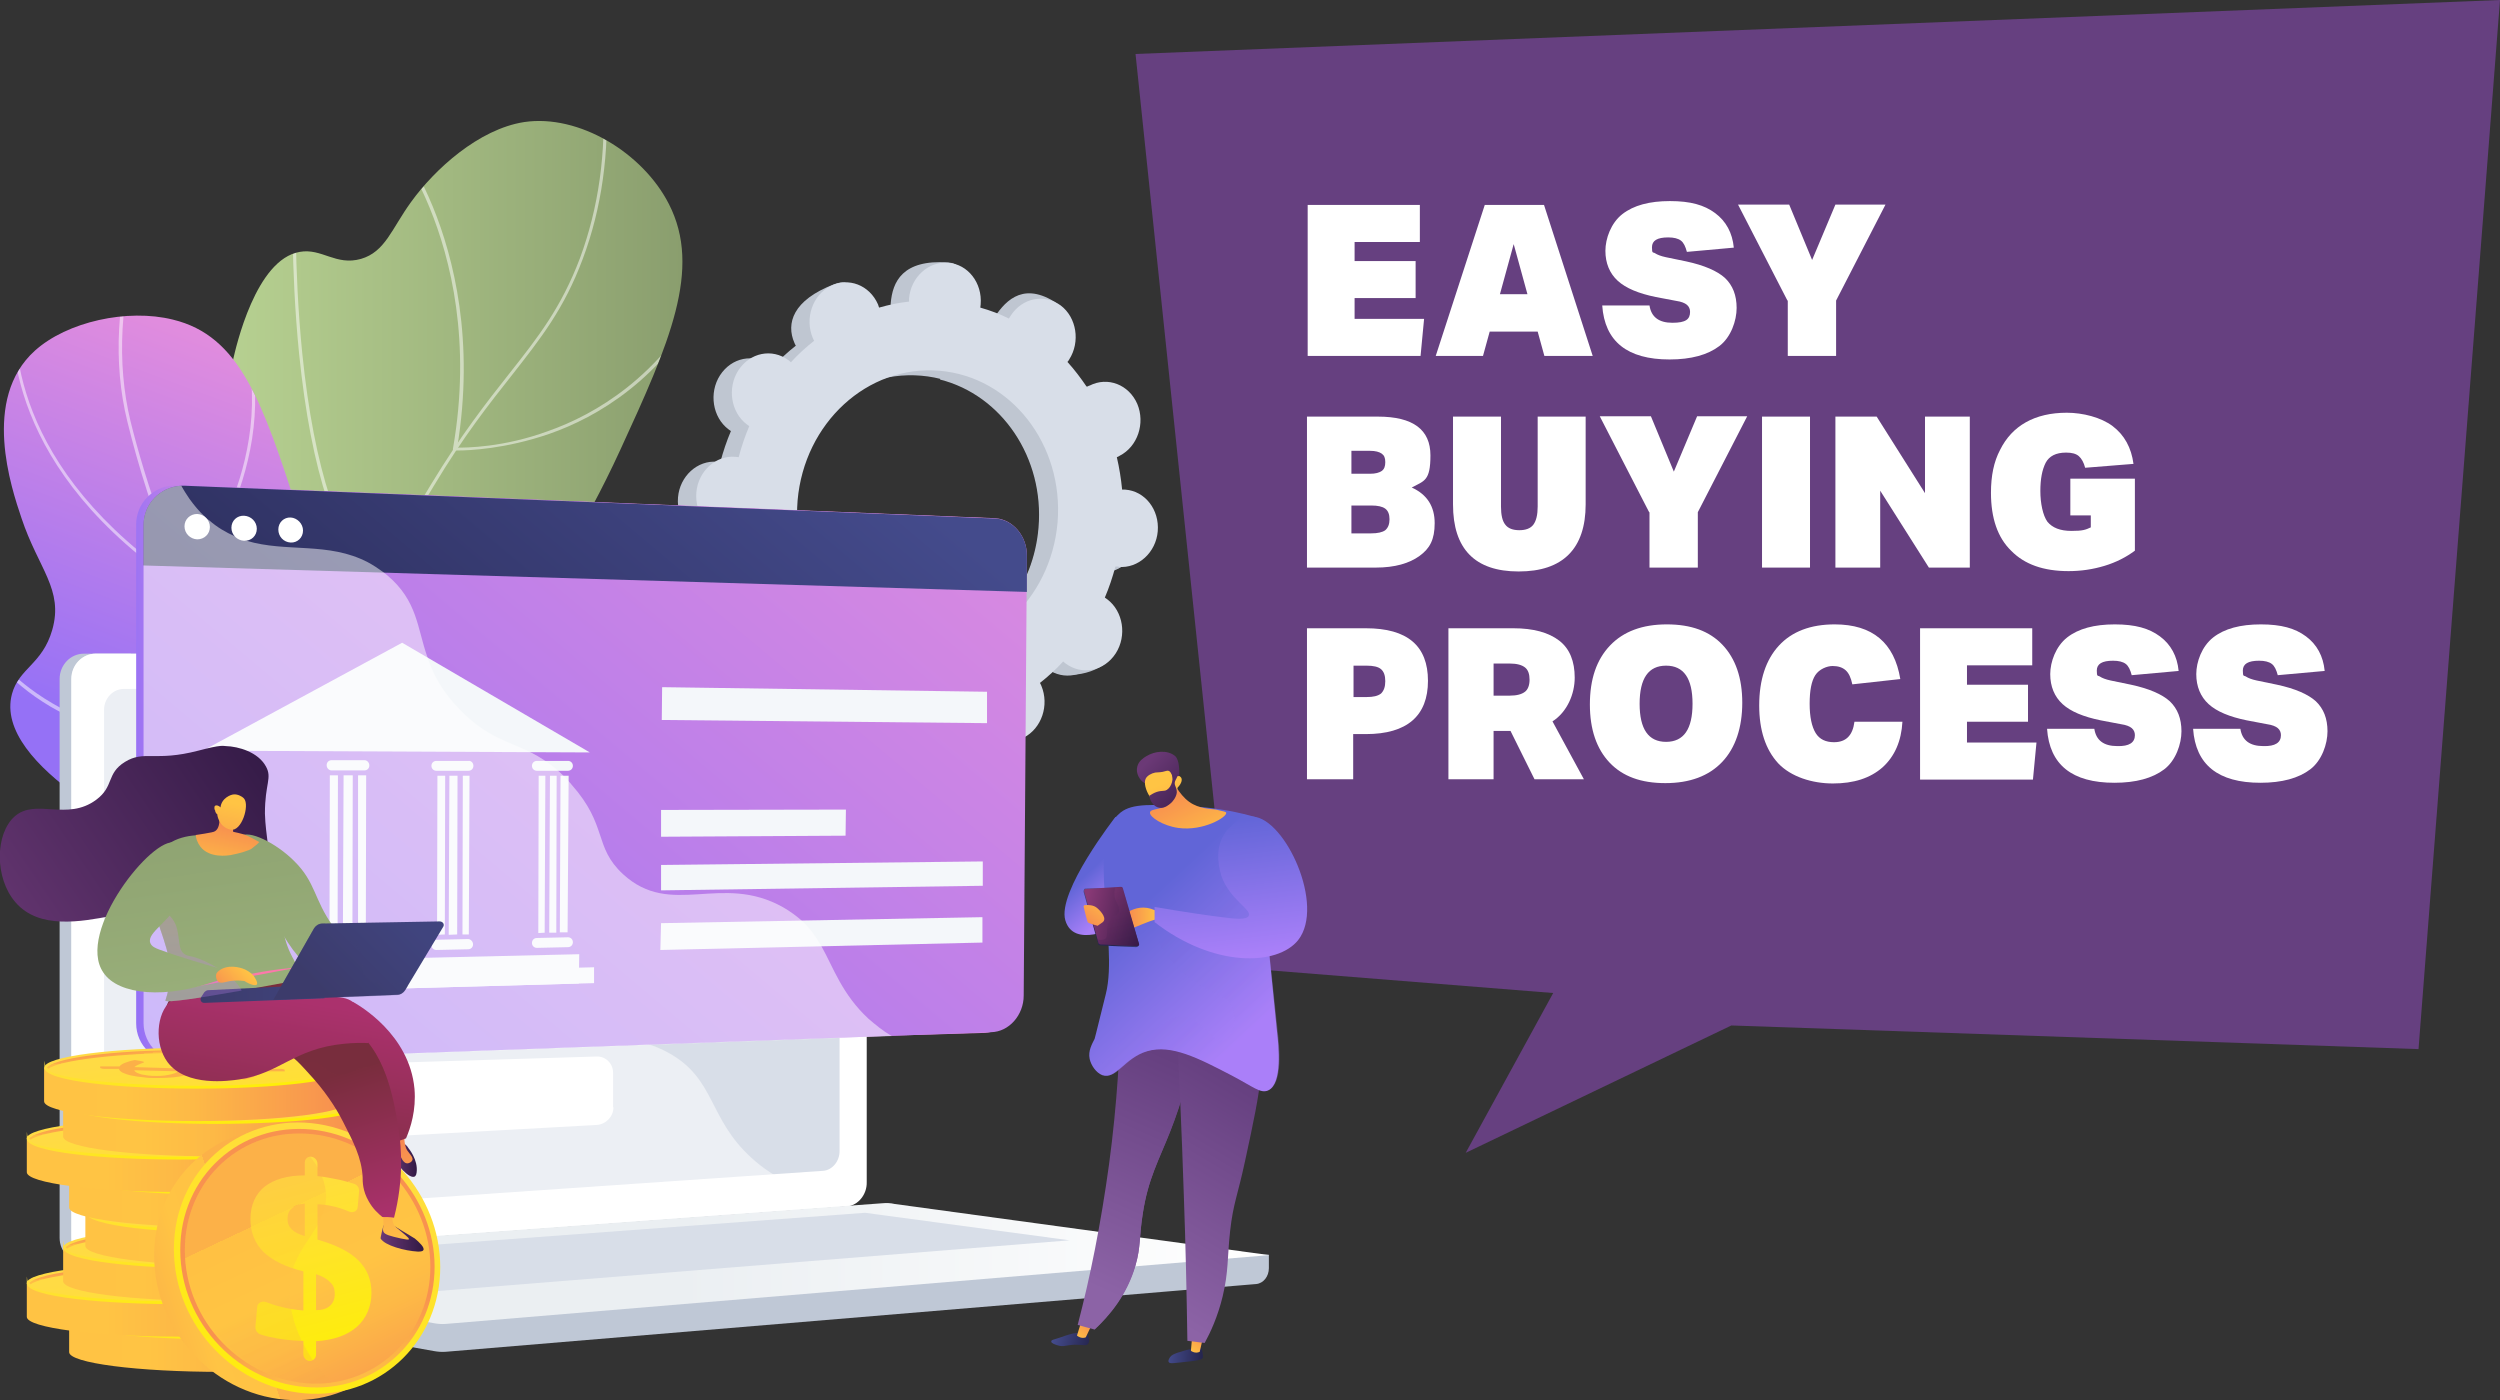 <?xml version="1.0" encoding="UTF-8"?>
<svg id="a" xmlns="http://www.w3.org/2000/svg" xmlns:xlink="http://www.w3.org/1999/xlink" version="1.1" viewBox="0 0 708.7 396.9">
  <rect x="0" y="0" width="708.7" height="396.9" fill="#333333" stroke="none"/>
  <!-- Generator: Adobe Illustrator 29.0.0, SVG Export Plug-In . SVG Version: 2.1.0 Build 186)  -->
  <defs>
    <style>
      .st0 {
        fill: none;
      }

      .st1 {
        fill: #d8dee8;
      }

      .st2 {
        fill: url(#linear-gradient2);
      }

      .st3 {
        fill: url(#linear-gradient1);
      }

      .st4 {
        fill: url(#linear-gradient9);
      }

      .st5 {
        fill: url(#linear-gradient3);
      }

      .st6 {
        fill: url(#linear-gradient6);
      }

      .st7 {
        fill: url(#linear-gradient8);
      }

      .st8 {
        fill: url(#linear-gradient7);
      }

      .st9 {
        fill: url(#linear-gradient5);
      }

      .st10 {
        fill: url(#linear-gradient4);
      }

      .st11 {
        fill: #bfc6d1;
      }

      .st12 {
        fill: url(#linear-gradient31);
      }

      .st13 {
        fill: url(#linear-gradient30);
      }

      .st14 {
        fill: url(#linear-gradient38);
      }

      .st15 {
        fill: url(#linear-gradient32);
      }

      .st16 {
        fill: url(#linear-gradient61);
      }

      .st17 {
        fill: url(#linear-gradient60);
      }

      .st18 {
        fill: url(#linear-gradient62);
      }

      .st19 {
        fill: url(#linear-gradient69);
      }

      .st20 {
        fill: url(#linear-gradient65);
      }

      .st21 {
        fill: url(#linear-gradient68);
      }

      .st22 {
        fill: url(#linear-gradient67);
      }

      .st23 {
        fill: url(#linear-gradient64);
      }

      .st24 {
        fill: url(#linear-gradient66);
      }

      .st25 {
        fill: url(#linear-gradient71);
      }

      .st26 {
        fill: url(#linear-gradient70);
      }

      .st27 {
        fill: url(#linear-gradient39);
      }

      .st28 {
        fill: url(#linear-gradient34);
      }

      .st29 {
        fill: url(#linear-gradient37);
      }

      .st30 {
        fill: url(#linear-gradient35);
      }

      .st31 {
        fill: url(#linear-gradient33);
      }

      .st32 {
        fill: url(#linear-gradient36);
      }

      .st33 {
        fill: url(#linear-gradient40);
      }

      .st34 {
        fill: url(#linear-gradient41);
      }

      .st35 {
        fill: url(#linear-gradient42);
      }

      .st36 {
        fill: url(#linear-gradient46);
      }

      .st37 {
        fill: url(#linear-gradient48);
      }

      .st38 {
        fill: url(#linear-gradient43);
      }

      .st39 {
        fill: url(#linear-gradient44);
      }

      .st40 {
        fill: url(#linear-gradient47);
      }

      .st41 {
        fill: url(#linear-gradient45);
      }

      .st42 {
        fill: url(#linear-gradient49);
      }

      .st43 {
        fill: url(#linear-gradient83);
      }

      .st44 {
        fill: url(#linear-gradient79);
      }

      .st45 {
        fill: url(#linear-gradient78);
      }

      .st46 {
        fill: url(#linear-gradient77);
      }

      .st47 {
        fill: url(#linear-gradient76);
      }

      .st48 {
        fill: url(#linear-gradient82);
      }

      .st49 {
        fill: url(#linear-gradient75);
      }

      .st50 {
        fill: url(#linear-gradient73);
      }

      .st51 {
        fill: url(#linear-gradient74);
      }

      .st52 {
        fill: url(#linear-gradient50);
      }

      .st53 {
        fill: url(#linear-gradient51);
      }

      .st54 {
        fill: url(#linear-gradient52);
      }

      .st55 {
        fill: url(#linear-gradient59);
      }

      .st56 {
        fill: url(#linear-gradient53);
      }

      .st57 {
        fill: url(#linear-gradient56);
      }

      .st58 {
        fill: url(#linear-gradient54);
      }

      .st59 {
        fill: url(#linear-gradient57);
      }

      .st60 {
        fill: url(#linear-gradient55);
      }

      .st61 {
        fill: url(#linear-gradient58);
      }

      .st62 {
        fill: url(#linear-gradient28);
      }

      .st63 {
        fill: url(#linear-gradient29);
      }

      .st64 {
        fill: url(#linear-gradient13);
      }

      .st65 {
        fill: url(#linear-gradient12);
      }

      .st66 {
        fill: url(#linear-gradient15);
      }

      .st67 {
        fill: url(#linear-gradient16);
      }

      .st68 {
        fill: url(#linear-gradient11);
      }

      .st69 {
        fill: url(#linear-gradient10);
      }

      .st70 {
        fill: url(#linear-gradient17);
      }

      .st71 {
        fill: url(#linear-gradient14);
      }

      .st72 {
        fill: url(#linear-gradient19);
      }

      .st73 {
        fill: url(#linear-gradient23);
      }

      .st74 {
        fill: url(#linear-gradient22);
      }

      .st75 {
        fill: url(#linear-gradient24);
      }

      .st76 {
        fill: url(#linear-gradient25);
      }

      .st77 {
        fill: url(#linear-gradient21);
      }

      .st78 {
        fill: url(#linear-gradient27);
      }

      .st79 {
        fill: url(#linear-gradient26);
      }

      .st80 {
        fill: url(#linear-gradient);
      }

      .st81 {
        fill: #664080;
      }

      .st82, .st83, .st84, .st85, .st86, .st87, .st88, .st89 {
        isolation: isolate;
      }

      .st90 {
        clip-path: url(#clippath-1);
      }

      .st91, .st89 {
        fill: #fff;
      }

      .st83 {
        fill: url(#linear-gradient18);
      }

      .st83, .st84, .st85, .st86, .st87, .st88 {
        opacity: .3;
      }

      .st84 {
        fill: url(#linear-gradient20);
      }

      .st85 {
        fill: url(#linear-gradient81);
      }

      .st86 {
        fill: url(#linear-gradient80);
      }

      .st87 {
        fill: url(#linear-gradient72);
      }

      .st88 {
        fill: url(#linear-gradient63);
      }

      .st92 {
        fill: #fcb048;
      }

      .st93, .st89 {
        opacity: .5;
      }

      .st94 {
        fill: #bfc8d6;
      }

      .st95 {
        fill: #f4f7fa;
      }

      .st96 {
        clip-path: url(#clippath);
      }
    </style>
    <linearGradient id="linear-gradient" x1="63.6" y1="-644.4" x2="193.5" y2="-644.4" gradientTransform="translate(0 -490.1) scale(1 -1)" gradientUnits="userSpaceOnUse">
      <stop offset="0" stop-color="#b7d191"/>
      <stop offset="1" stop-color="#8a9e6e"/>
    </linearGradient>
    <clipPath id="clippath">
      <path class="st0" d="M136.1,274.2c-5.3-14-10.8-35.4-6.2-59.4,6-31.5,24.2-39.9,46-87.4,13.8-30,23.2-51.1,13.7-69.6-7.4-14.5-25.5-25.5-41-23.2-12.9,2-25.4,13.4-32.1,22.7-5.5,7.6-7.3,14.1-14.2,16.1-7.1,2-11.1-3.1-17.3-2-12.5,2.1-18.1,26.9-19,30.9-10,44.6,13.4,89.5,23.8,109,8.7,16.2,23,39.1,46.3,62.9h0Z"/>
    </clipPath>
    <linearGradient id="linear-gradient1" x1="97.2" y1="-596.1" x2="55.8" y2="-707.2" gradientTransform="translate(0 -490.1) scale(1 -1)" gradientUnits="userSpaceOnUse">
      <stop offset="0" stop-color="#e38ddd"/>
      <stop offset="1" stop-color="#9571f6"/>
    </linearGradient>
    <clipPath id="clippath-1">
      <path class="st0" d="M133.1,258.8c-23.7,0-53.8-3.5-82.6-16.9-7.3-3.4-52.7-24.5-47.1-45.2,2-7.3,8.6-8.4,11.4-18.1,3.3-11.5-3.9-17.3-8.7-31.7-2.9-8.6-11.4-33.8,3.8-47.5,9.1-8.2,26.2-12,39.1-8.8,19,4.6,25.4,23.2,35.6,54.9,9.1,28.1,6.6,34.9,13.5,55,5.1,15,14.8,35.5,35,58.3Z"/>
    </clipPath>
    <linearGradient id="linear-gradient2" x1="24.9" y1="-848.3" x2="359.8" y2="-848.3" gradientTransform="translate(0 -490.1) scale(1 -1)" gradientUnits="userSpaceOnUse">
      <stop offset=".5" stop-color="#ebeff2"/>
      <stop offset="1" stop-color="#fff"/>
    </linearGradient>
    <linearGradient id="linear-gradient3" x1="63.4" y1="-709.1" x2="37.4" y2="-709.8" gradientTransform="translate(0 -490.1) scale(1 -1)" gradientUnits="userSpaceOnUse">
      <stop offset="0" stop-color="#e38ddd"/>
      <stop offset="1" stop-color="#9571f6"/>
    </linearGradient>
    <linearGradient id="linear-gradient4" x1="274.7" y1="-575.5" x2="59.8" y2="-831.3" gradientTransform="translate(0 -490.1) scale(1 -1)" gradientUnits="userSpaceOnUse">
      <stop offset="0" stop-color="#e38ddd"/>
      <stop offset="1" stop-color="#9571f6"/>
    </linearGradient>
    <linearGradient id="linear-gradient5" x1="212.1" y1="-591.3" x2="79.2" y2="-749.5" gradientTransform="translate(0 -490.1) scale(1 -1)" gradientUnits="userSpaceOnUse">
      <stop offset="0" stop-color="#444b8c"/>
      <stop offset="1" stop-color="#26264f"/>
    </linearGradient>
    <linearGradient id="linear-gradient6" x1="-3235.6" y1="-745.1" x2="-3227.1" y2="-735.9" gradientTransform="translate(-2917 -490.1) rotate(-180)" gradientUnits="userSpaceOnUse">
      <stop offset="0" stop-color="#aa80f9"/>
      <stop offset="1" stop-color="#6165d7"/>
    </linearGradient>
    <linearGradient id="linear-gradient7" x1="1113.4" y1="-809.7" x2="1123.1" y2="-809.7" gradientTransform="translate(-757.9 -458.3) rotate(1.7) scale(1 -1)" gradientUnits="userSpaceOnUse">
      <stop offset="0" stop-color="#444b8c"/>
      <stop offset="1" stop-color="#26264f"/>
    </linearGradient>
    <linearGradient id="linear-gradient8" x1="1477.8" y1="-606.3" x2="1482.1" y2="-597.4" gradientTransform="translate(-1055.5 -398.5) rotate(7) scale(1 -1)" gradientUnits="userSpaceOnUse">
      <stop offset="0" stop-color="#ffc444"/>
      <stop offset="1" stop-color="#f36f56"/>
    </linearGradient>
    <linearGradient id="linear-gradient9" x1="1782.9" y1="-206" x2="1793.3" y2="-206" gradientTransform="translate(-1365.3 -293.7) rotate(15.4) scale(1 -1)" gradientUnits="userSpaceOnUse">
      <stop offset="0" stop-color="#444b8c"/>
      <stop offset="1" stop-color="#26264f"/>
    </linearGradient>
    <linearGradient id="linear-gradient10" x1="1601.7" y1="-395" x2="1606.1" y2="-386" gradientTransform="translate(-1187 -324.1) rotate(11.4) scale(1 -1)" gradientUnits="userSpaceOnUse">
      <stop offset="0" stop-color="#ffc444"/>
      <stop offset="1" stop-color="#f36f56"/>
    </linearGradient>
    <linearGradient id="linear-gradient11" x1="-3219.1" y1="-851.5" x2="-3246.8" y2="-789.2" gradientTransform="translate(-2917 -490.1) rotate(-180)" gradientUnits="userSpaceOnUse">
      <stop offset="0" stop-color="#8c63a6"/>
      <stop offset="1" stop-color="#664080"/>
    </linearGradient>
    <linearGradient id="linear-gradient12" x1="-3219" y1="-851.5" x2="-3246.7" y2="-789.1" gradientTransform="translate(-2917 -490.1) rotate(-180)" gradientUnits="userSpaceOnUse">
      <stop offset="0" stop-color="#8c63a6"/>
      <stop offset="1" stop-color="#664080"/>
    </linearGradient>
    <linearGradient id="linear-gradient13" x1="-3681.7" y1="-591.9" x2="-3709.4" y2="-529.6" gradientTransform="translate(-3264.5 -670.7) rotate(-173)" gradientUnits="userSpaceOnUse">
      <stop offset="0" stop-color="#8c63a6"/>
      <stop offset="1" stop-color="#664080"/>
    </linearGradient>
    <linearGradient id="linear-gradient14" x1="-3272.4" y1="-781.5" x2="-3240.3" y2="-746.9" gradientTransform="translate(-2917 -490.1) rotate(-180)" gradientUnits="userSpaceOnUse">
      <stop offset="0" stop-color="#aa80f9"/>
      <stop offset="1" stop-color="#6165d7"/>
    </linearGradient>
    <linearGradient id="linear-gradient15" x1="-3245.2" y1="-750.6" x2="-3232.8" y2="-750.6" gradientTransform="translate(-2917 -490.1) rotate(-180)" gradientUnits="userSpaceOnUse">
      <stop offset="0" stop-color="#ffc444"/>
      <stop offset="1" stop-color="#f36f56"/>
    </linearGradient>
    <linearGradient id="linear-gradient16" x1="-3387" y1="-552.6" x2="-3390.4" y2="-547.7" gradientTransform="translate(-995.9 -2911.7) rotate(-103.2) scale(1 -1)" gradientUnits="userSpaceOnUse">
      <stop offset="0" stop-color="#444b8c"/>
      <stop offset="1" stop-color="#26264f"/>
    </linearGradient>
    <linearGradient id="linear-gradient17" x1="-3391.6" y1="-561.7" x2="-3383.4" y2="-545.1" gradientTransform="translate(-995.9 -2911.7) rotate(-103.2) scale(1 -1)" gradientUnits="userSpaceOnUse">
      <stop offset="0" stop-color="#311944"/>
      <stop offset="1" stop-color="#893976"/>
    </linearGradient>
    <linearGradient id="linear-gradient18" x1="-3397.4" y1="-552.3" x2="-3379.7" y2="-552.3" gradientTransform="translate(-995.9 -2911.7) rotate(-103.2) scale(1 -1)" gradientUnits="userSpaceOnUse">
      <stop offset="0" stop-color="#311944"/>
      <stop offset="1" stop-color="#893976"/>
    </linearGradient>
    <linearGradient id="linear-gradient19" x1="-3231" y1="-744.1" x2="-3221.7" y2="-755.9" gradientTransform="translate(-2917 -490.1) rotate(-180)" gradientUnits="userSpaceOnUse">
      <stop offset="0" stop-color="#ffc444"/>
      <stop offset="1" stop-color="#f36f56"/>
    </linearGradient>
    <linearGradient id="linear-gradient20" x1="-3270.4" y1="-783.4" x2="-3238.3" y2="-748.8" gradientTransform="translate(-2917 -490.1) rotate(-180)" gradientUnits="userSpaceOnUse">
      <stop offset="0" stop-color="#aa80f9"/>
      <stop offset="1" stop-color="#6165d7"/>
    </linearGradient>
    <linearGradient id="linear-gradient21" x1="-2258.7" y1="-1225.6" x2="-2257.5" y2="-1195.1" gradientTransform="translate(-2217.9 18.3) rotate(156.5)" gradientUnits="userSpaceOnUse">
      <stop offset="0" stop-color="#ffc444"/>
      <stop offset="1" stop-color="#f36f56"/>
    </linearGradient>
    <linearGradient id="linear-gradient22" x1="354.8" y1="-870.6" x2="346.6" y2="-849.9" gradientTransform="translate(-348.7 -407.2) rotate(-25.1) scale(1 -1)" gradientUnits="userSpaceOnUse">
      <stop offset="0" stop-color="#311944"/>
      <stop offset="1" stop-color="#6b3976"/>
    </linearGradient>
    <linearGradient id="linear-gradient23" x1="-3459.9" y1="-733.3" x2="-3460.2" y2="-763.5" gradientTransform="translate(-3157 813.9) rotate(158.4)" gradientUnits="userSpaceOnUse">
      <stop offset="0" stop-color="#ffc444"/>
      <stop offset="1" stop-color="#f36f56"/>
    </linearGradient>
    <linearGradient id="linear-gradient24" x1="352.4" y1="-871.6" x2="344.3" y2="-850.9" gradientTransform="translate(-348.7 -407.2) rotate(-25.1) scale(1 -1)" gradientUnits="userSpaceOnUse">
      <stop offset="0" stop-color="#311944"/>
      <stop offset="1" stop-color="#6b3976"/>
    </linearGradient>
    <linearGradient id="linear-gradient25" x1="-3267.4" y1="-761.6" x2="-3262.8" y2="-721.9" gradientTransform="translate(-2917 -490.1) rotate(-180)" gradientUnits="userSpaceOnUse">
      <stop offset="0" stop-color="#aa80f9"/>
      <stop offset="1" stop-color="#6165d7"/>
    </linearGradient>
    <linearGradient id="linear-gradient26" x1="12.2" y1="-871.4" x2="111.6" y2="-871.4" gradientTransform="translate(0 -490.1) scale(1 -1)" gradientUnits="userSpaceOnUse">
      <stop offset="0" stop-color="#fcb148"/>
      <stop offset="0" stop-color="#fdba46"/>
      <stop offset="0" stop-color="#ffc244"/>
      <stop offset=".3" stop-color="#ffc444"/>
      <stop offset=".5" stop-color="#fdb946"/>
      <stop offset=".8" stop-color="#f99c4d"/>
      <stop offset=".9" stop-color="#f8924f"/>
      <stop offset="1" stop-color="#f8924f"/>
    </linearGradient>
    <linearGradient id="linear-gradient27" x1="62.5" y1="-860.2" x2="67.7" y2="-904.1" gradientTransform="translate(0 -490.1) scale(1 -1)" gradientUnits="userSpaceOnUse">
      <stop offset="0" stop-color="#ffdb44"/>
      <stop offset="1" stop-color="#feef06"/>
    </linearGradient>
    <linearGradient id="linear-gradient28" x1="62.2" y1="-858.3" x2="63.8" y2="-871.7" gradientTransform="translate(0 -490.1) scale(1 -1)" gradientUnits="userSpaceOnUse">
      <stop offset="0" stop-color="#ffdb44"/>
      <stop offset="1" stop-color="#feef06"/>
    </linearGradient>
    <linearGradient id="linear-gradient29" x1="-2826.5" y1="1330.3" x2="-2824.9" y2="1316.8" gradientTransform="translate(-2762.8 -950.1) rotate(-180) scale(1 -1)" gradientUnits="userSpaceOnUse">
      <stop offset="0" stop-color="#f36f56"/>
      <stop offset=".3" stop-color="#f99c4c"/>
      <stop offset=".5" stop-color="#fdb946"/>
      <stop offset=".7" stop-color="#ffc444"/>
      <stop offset=".8" stop-color="#ffc244"/>
      <stop offset=".9" stop-color="#feba46"/>
      <stop offset=".9" stop-color="#fcad49"/>
      <stop offset="1" stop-color="#f99a4d"/>
      <stop offset="1" stop-color="#f58152"/>
      <stop offset="1" stop-color="#f57e53"/>
    </linearGradient>
    <linearGradient id="linear-gradient30" x1=".2" y1="-861.4" x2="99.6" y2="-861.4" gradientTransform="translate(0 -490.1) scale(1 -1)" gradientUnits="userSpaceOnUse">
      <stop offset="0" stop-color="#fcb148"/>
      <stop offset="0" stop-color="#fdba46"/>
      <stop offset="0" stop-color="#ffc244"/>
      <stop offset=".3" stop-color="#ffc444"/>
      <stop offset=".5" stop-color="#fdb946"/>
      <stop offset=".8" stop-color="#f99c4d"/>
      <stop offset=".9" stop-color="#f8924f"/>
      <stop offset="1" stop-color="#f8924f"/>
    </linearGradient>
    <linearGradient id="linear-gradient31" x1="50.4" y1="-850.2" x2="55.6" y2="-894" gradientTransform="translate(0 -490.1) scale(1 -1)" gradientUnits="userSpaceOnUse">
      <stop offset="0" stop-color="#ffdb44"/>
      <stop offset="1" stop-color="#feef06"/>
    </linearGradient>
    <linearGradient id="linear-gradient32" x1="50.1" y1="-848.2" x2="51.7" y2="-861.7" gradientTransform="translate(0 -490.1) scale(1 -1)" gradientUnits="userSpaceOnUse">
      <stop offset="0" stop-color="#ffdb44"/>
      <stop offset="1" stop-color="#feef06"/>
    </linearGradient>
    <linearGradient id="linear-gradient33" x1="-2814.5" y1="1320.2" x2="-2812.9" y2="1306.8" gradientTransform="translate(-2762.8 -950.1) rotate(-180) scale(1 -1)" gradientUnits="userSpaceOnUse">
      <stop offset="0" stop-color="#f36f56"/>
      <stop offset=".3" stop-color="#f99c4c"/>
      <stop offset=".5" stop-color="#fdb946"/>
      <stop offset=".7" stop-color="#ffc444"/>
      <stop offset=".8" stop-color="#ffc244"/>
      <stop offset=".9" stop-color="#feba46"/>
      <stop offset=".9" stop-color="#fcad49"/>
      <stop offset="1" stop-color="#f99a4d"/>
      <stop offset="1" stop-color="#f58152"/>
      <stop offset="1" stop-color="#f57e53"/>
    </linearGradient>
    <linearGradient id="linear-gradient34" x1="10.6" y1="-851.3" x2="110" y2="-851.3" gradientTransform="translate(0 -490.1) scale(1 -1)" gradientUnits="userSpaceOnUse">
      <stop offset="0" stop-color="#fcb148"/>
      <stop offset="0" stop-color="#fdba46"/>
      <stop offset="0" stop-color="#ffc244"/>
      <stop offset=".3" stop-color="#ffc444"/>
      <stop offset=".5" stop-color="#fdb946"/>
      <stop offset=".8" stop-color="#f99c4d"/>
      <stop offset=".9" stop-color="#f8924f"/>
      <stop offset="1" stop-color="#f8924f"/>
    </linearGradient>
    <linearGradient id="linear-gradient35" x1="60.8" y1="-840.1" x2="66" y2="-884" gradientTransform="translate(0 -490.1) scale(1 -1)" gradientUnits="userSpaceOnUse">
      <stop offset="0" stop-color="#ffdb44"/>
      <stop offset="1" stop-color="#feef06"/>
    </linearGradient>
    <linearGradient id="linear-gradient36" x1="60.5" y1="-838.2" x2="62.1" y2="-851.7" gradientTransform="translate(0 -490.1) scale(1 -1)" gradientUnits="userSpaceOnUse">
      <stop offset="0" stop-color="#ffdb44"/>
      <stop offset="1" stop-color="#feef06"/>
    </linearGradient>
    <linearGradient id="linear-gradient37" x1="-2824.8" y1="1310.2" x2="-2823.2" y2="1296.8" gradientTransform="translate(-2762.8 -950.1) rotate(-180) scale(1 -1)" gradientUnits="userSpaceOnUse">
      <stop offset="0" stop-color="#f36f56"/>
      <stop offset=".3" stop-color="#f99c4c"/>
      <stop offset=".5" stop-color="#fdb946"/>
      <stop offset=".7" stop-color="#ffc444"/>
      <stop offset=".8" stop-color="#ffc244"/>
      <stop offset=".9" stop-color="#feba46"/>
      <stop offset=".9" stop-color="#fcad49"/>
      <stop offset="1" stop-color="#f99a4d"/>
      <stop offset="1" stop-color="#f58152"/>
      <stop offset="1" stop-color="#f57e53"/>
    </linearGradient>
    <linearGradient id="linear-gradient38" x1="16.9" y1="-841.3" x2="116.3" y2="-841.3" gradientTransform="translate(0 -490.1) scale(1 -1)" gradientUnits="userSpaceOnUse">
      <stop offset="0" stop-color="#fcb148"/>
      <stop offset="0" stop-color="#fdba46"/>
      <stop offset="0" stop-color="#ffc244"/>
      <stop offset=".3" stop-color="#ffc444"/>
      <stop offset=".5" stop-color="#fdb946"/>
      <stop offset=".8" stop-color="#f99c4d"/>
      <stop offset=".9" stop-color="#f8924f"/>
      <stop offset="1" stop-color="#f8924f"/>
    </linearGradient>
    <linearGradient id="linear-gradient39" x1="67.1" y1="-830.1" x2="72.3" y2="-873.9" gradientTransform="translate(0 -490.1) scale(1 -1)" gradientUnits="userSpaceOnUse">
      <stop offset="0" stop-color="#ffdb44"/>
      <stop offset="1" stop-color="#feef06"/>
    </linearGradient>
    <linearGradient id="linear-gradient40" x1="66.9" y1="-828.1" x2="68.5" y2="-841.6" gradientTransform="translate(0 -490.1) scale(1 -1)" gradientUnits="userSpaceOnUse">
      <stop offset="0" stop-color="#ffdb44"/>
      <stop offset="1" stop-color="#feef06"/>
    </linearGradient>
    <linearGradient id="linear-gradient41" x1="-2831.2" y1="1300.1" x2="-2829.6" y2="1286.7" gradientTransform="translate(-2762.8 -950.1) rotate(-180) scale(1 -1)" gradientUnits="userSpaceOnUse">
      <stop offset="0" stop-color="#f36f56"/>
      <stop offset=".3" stop-color="#f99c4c"/>
      <stop offset=".5" stop-color="#fdb946"/>
      <stop offset=".7" stop-color="#ffc444"/>
      <stop offset=".8" stop-color="#ffc244"/>
      <stop offset=".9" stop-color="#feba46"/>
      <stop offset=".9" stop-color="#fcad49"/>
      <stop offset="1" stop-color="#f99a4d"/>
      <stop offset="1" stop-color="#f58152"/>
      <stop offset="1" stop-color="#f57e53"/>
    </linearGradient>
    <linearGradient id="linear-gradient42" x1="12.2" y1="-830.4" x2="111.6" y2="-830.4" gradientTransform="translate(0 -490.1) scale(1 -1)" gradientUnits="userSpaceOnUse">
      <stop offset="0" stop-color="#fcb148"/>
      <stop offset="0" stop-color="#fdba46"/>
      <stop offset="0" stop-color="#ffc244"/>
      <stop offset=".3" stop-color="#ffc444"/>
      <stop offset=".5" stop-color="#fdb946"/>
      <stop offset=".8" stop-color="#f99c4d"/>
      <stop offset=".9" stop-color="#f8924f"/>
      <stop offset="1" stop-color="#f8924f"/>
    </linearGradient>
    <linearGradient id="linear-gradient43" x1="62.5" y1="-819.2" x2="67.7" y2="-863.1" gradientTransform="translate(0 -490.1) scale(1 -1)" gradientUnits="userSpaceOnUse">
      <stop offset="0" stop-color="#ffdb44"/>
      <stop offset="1" stop-color="#feef06"/>
    </linearGradient>
    <linearGradient id="linear-gradient44" x1="62.2" y1="-817.3" x2="63.8" y2="-830.7" gradientTransform="translate(0 -490.1) scale(1 -1)" gradientUnits="userSpaceOnUse">
      <stop offset="0" stop-color="#ffdb44"/>
      <stop offset="1" stop-color="#feef06"/>
    </linearGradient>
    <linearGradient id="linear-gradient45" x1="-2826.5" y1="1289.3" x2="-2824.9" y2="1275.8" gradientTransform="translate(-2762.8 -950.1) rotate(-180) scale(1 -1)" gradientUnits="userSpaceOnUse">
      <stop offset="0" stop-color="#f36f56"/>
      <stop offset=".3" stop-color="#f99c4c"/>
      <stop offset=".5" stop-color="#fdb946"/>
      <stop offset=".7" stop-color="#ffc444"/>
      <stop offset=".8" stop-color="#ffc244"/>
      <stop offset=".9" stop-color="#feba46"/>
      <stop offset=".9" stop-color="#fcad49"/>
      <stop offset="1" stop-color="#f99a4d"/>
      <stop offset="1" stop-color="#f58152"/>
      <stop offset="1" stop-color="#f57e53"/>
    </linearGradient>
    <linearGradient id="linear-gradient46" x1=".2" y1="-820.4" x2="99.6" y2="-820.4" gradientTransform="translate(0 -490.1) scale(1 -1)" gradientUnits="userSpaceOnUse">
      <stop offset="0" stop-color="#fcb148"/>
      <stop offset="0" stop-color="#fdba46"/>
      <stop offset="0" stop-color="#ffc244"/>
      <stop offset=".3" stop-color="#ffc444"/>
      <stop offset=".5" stop-color="#fdb946"/>
      <stop offset=".8" stop-color="#f99c4d"/>
      <stop offset=".9" stop-color="#f8924f"/>
      <stop offset="1" stop-color="#f8924f"/>
    </linearGradient>
    <linearGradient id="linear-gradient47" x1="50.4" y1="-809.2" x2="55.6" y2="-853" gradientTransform="translate(0 -490.1) scale(1 -1)" gradientUnits="userSpaceOnUse">
      <stop offset="0" stop-color="#ffdb44"/>
      <stop offset="1" stop-color="#feef06"/>
    </linearGradient>
    <linearGradient id="linear-gradient48" x1="50.1" y1="-807.2" x2="51.7" y2="-820.7" gradientTransform="translate(0 -490.1) scale(1 -1)" gradientUnits="userSpaceOnUse">
      <stop offset="0" stop-color="#ffdb44"/>
      <stop offset="1" stop-color="#feef06"/>
    </linearGradient>
    <linearGradient id="linear-gradient49" x1="-2814.5" y1="1279.2" x2="-2812.9" y2="1265.8" gradientTransform="translate(-2762.8 -950.1) rotate(-180) scale(1 -1)" gradientUnits="userSpaceOnUse">
      <stop offset="0" stop-color="#f36f56"/>
      <stop offset=".3" stop-color="#f99c4c"/>
      <stop offset=".5" stop-color="#fdb946"/>
      <stop offset=".7" stop-color="#ffc444"/>
      <stop offset=".8" stop-color="#ffc244"/>
      <stop offset=".9" stop-color="#feba46"/>
      <stop offset=".9" stop-color="#fcad49"/>
      <stop offset="1" stop-color="#f99a4d"/>
      <stop offset="1" stop-color="#f58152"/>
      <stop offset="1" stop-color="#f57e53"/>
    </linearGradient>
    <linearGradient id="linear-gradient50" x1="10.6" y1="-810.3" x2="110" y2="-810.3" gradientTransform="translate(0 -490.1) scale(1 -1)" gradientUnits="userSpaceOnUse">
      <stop offset="0" stop-color="#fcb148"/>
      <stop offset="0" stop-color="#fdba46"/>
      <stop offset="0" stop-color="#ffc244"/>
      <stop offset=".3" stop-color="#ffc444"/>
      <stop offset=".5" stop-color="#fdb946"/>
      <stop offset=".8" stop-color="#f99c4d"/>
      <stop offset=".9" stop-color="#f8924f"/>
      <stop offset="1" stop-color="#f8924f"/>
    </linearGradient>
    <linearGradient id="linear-gradient51" x1="60.7" y1="-799.1" x2="65.9" y2="-843" gradientTransform="translate(0 -490.1) scale(1 -1)" gradientUnits="userSpaceOnUse">
      <stop offset="0" stop-color="#ffdb44"/>
      <stop offset="1" stop-color="#feef06"/>
    </linearGradient>
    <linearGradient id="linear-gradient52" x1="60.5" y1="-797.2" x2="62.1" y2="-810.6" gradientTransform="translate(0 -490.1) scale(1 -1)" gradientUnits="userSpaceOnUse">
      <stop offset="0" stop-color="#ffdb44"/>
      <stop offset="1" stop-color="#feef06"/>
    </linearGradient>
    <linearGradient id="linear-gradient53" x1="-2824.8" y1="1269.2" x2="-2823.2" y2="1255.7" gradientTransform="translate(-2762.8 -950.1) rotate(-180) scale(1 -1)" gradientUnits="userSpaceOnUse">
      <stop offset="0" stop-color="#f36f56"/>
      <stop offset=".3" stop-color="#f99c4c"/>
      <stop offset=".5" stop-color="#fdb946"/>
      <stop offset=".7" stop-color="#ffc444"/>
      <stop offset=".8" stop-color="#ffc244"/>
      <stop offset=".9" stop-color="#feba46"/>
      <stop offset=".9" stop-color="#fcad49"/>
      <stop offset="1" stop-color="#f99a4d"/>
      <stop offset="1" stop-color="#f58152"/>
      <stop offset="1" stop-color="#f57e53"/>
    </linearGradient>
    <linearGradient id="linear-gradient54" x1="5.2" y1="-800.3" x2="104.6" y2="-800.3" gradientTransform="translate(0 -490.1) scale(1 -1)" gradientUnits="userSpaceOnUse">
      <stop offset="0" stop-color="#fcb148"/>
      <stop offset="0" stop-color="#fdba46"/>
      <stop offset="0" stop-color="#ffc244"/>
      <stop offset=".3" stop-color="#ffc444"/>
      <stop offset=".5" stop-color="#fdb946"/>
      <stop offset=".8" stop-color="#f99c4d"/>
      <stop offset=".9" stop-color="#f8924f"/>
      <stop offset="1" stop-color="#f8924f"/>
    </linearGradient>
    <linearGradient id="linear-gradient55" x1="55.4" y1="-789.1" x2="60.6" y2="-832.9" gradientTransform="translate(0 -490.1) scale(1 -1)" gradientUnits="userSpaceOnUse">
      <stop offset="0" stop-color="#ffdb44"/>
      <stop offset="1" stop-color="#feef06"/>
    </linearGradient>
    <linearGradient id="linear-gradient56" x1="55.2" y1="-787.1" x2="56.8" y2="-800.6" gradientTransform="translate(0 -490.1) scale(1 -1)" gradientUnits="userSpaceOnUse">
      <stop offset="0" stop-color="#ffdb44"/>
      <stop offset="1" stop-color="#feef06"/>
    </linearGradient>
    <linearGradient id="linear-gradient57" x1="-2819.5" y1="1259.1" x2="-2817.9" y2="1245.7" gradientTransform="translate(-2762.8 -950.1) rotate(-180) scale(1 -1)" gradientUnits="userSpaceOnUse">
      <stop offset="0" stop-color="#f36f56"/>
      <stop offset=".3" stop-color="#f99c4c"/>
      <stop offset=".5" stop-color="#fdb946"/>
      <stop offset=".7" stop-color="#ffc444"/>
      <stop offset=".8" stop-color="#ffc244"/>
      <stop offset=".9" stop-color="#feba46"/>
      <stop offset=".9" stop-color="#fcad49"/>
      <stop offset="1" stop-color="#f99a4d"/>
      <stop offset="1" stop-color="#f58152"/>
      <stop offset="1" stop-color="#f57e53"/>
    </linearGradient>
    <linearGradient id="linear-gradient58" x1="68.5" y1="-852.7" x2="24.5" y2="-866.8" gradientTransform="translate(0 -490.1) scale(1 -1)" gradientUnits="userSpaceOnUse">
      <stop offset="0" stop-color="#fcb148"/>
      <stop offset="0" stop-color="#fdba46"/>
      <stop offset="0" stop-color="#ffc244"/>
      <stop offset=".3" stop-color="#ffc444"/>
      <stop offset=".5" stop-color="#fdb946"/>
      <stop offset=".8" stop-color="#f99c4d"/>
      <stop offset=".9" stop-color="#f8924f"/>
      <stop offset="1" stop-color="#f8924f"/>
    </linearGradient>
    <linearGradient id="linear-gradient59" x1="104.2" y1="-808.9" x2="64.9" y2="-895.6" gradientTransform="translate(0 -490.1) scale(1 -1)" gradientUnits="userSpaceOnUse">
      <stop offset="0" stop-color="#ffdb44"/>
      <stop offset="1" stop-color="#feef06"/>
    </linearGradient>
    <linearGradient id="linear-gradient60" x1="97" y1="-900.4" x2="89.4" y2="-859" gradientTransform="translate(0 -490.1) scale(1 -1)" gradientUnits="userSpaceOnUse">
      <stop offset="0" stop-color="#fcb148"/>
      <stop offset="0" stop-color="#fdba46"/>
      <stop offset="0" stop-color="#ffc244"/>
      <stop offset=".3" stop-color="#ffc444"/>
      <stop offset=".5" stop-color="#fdb946"/>
      <stop offset=".8" stop-color="#f99c4d"/>
      <stop offset=".9" stop-color="#f8924f"/>
      <stop offset="1" stop-color="#f8924f"/>
    </linearGradient>
    <linearGradient id="linear-gradient61" x1="80.8" y1="-833.4" x2="112.1" y2="-899.7" gradientTransform="translate(0 -490.1) scale(1 -1)" gradientUnits="userSpaceOnUse">
      <stop offset="0" stop-color="#fcb148"/>
      <stop offset="0" stop-color="#fdba46"/>
      <stop offset="0" stop-color="#ffc244"/>
      <stop offset=".3" stop-color="#ffc444"/>
      <stop offset=".5" stop-color="#fdb946"/>
      <stop offset=".8" stop-color="#f99c4d"/>
      <stop offset=".9" stop-color="#f8924f"/>
      <stop offset="1" stop-color="#f8924f"/>
    </linearGradient>
    <linearGradient id="linear-gradient62" x1="79.7" y1="-819.1" x2="95.4" y2="-878" gradientTransform="translate(0 -490.1) scale(1 -1)" gradientUnits="userSpaceOnUse">
      <stop offset="0" stop-color="#ffdb44"/>
      <stop offset="1" stop-color="#feef06"/>
    </linearGradient>
    <linearGradient id="linear-gradient63" x1="71.8" y1="-837.6" x2="103" y2="-903.8" gradientTransform="translate(0 -490.1) scale(1 -1)" gradientUnits="userSpaceOnUse">
      <stop offset="0" stop-color="#fcb148"/>
      <stop offset="0" stop-color="#fdba46"/>
      <stop offset="0" stop-color="#ffc244"/>
      <stop offset=".3" stop-color="#ffc444"/>
      <stop offset=".5" stop-color="#fdb946"/>
      <stop offset=".8" stop-color="#f99c4d"/>
      <stop offset=".9" stop-color="#f8924f"/>
      <stop offset="1" stop-color="#f8924f"/>
    </linearGradient>
    <linearGradient id="linear-gradient64" x1="-4281.8" y1="-699.2" x2="-4191.3" y2="-760.7" gradientTransform="translate(-4201.7 -490.1) rotate(-180)" gradientUnits="userSpaceOnUse">
      <stop offset="0" stop-color="#311944"/>
      <stop offset="1" stop-color="#6b3976"/>
    </linearGradient>
    <linearGradient id="linear-gradient65" x1="113.2" y1="-914.2" x2="81.1" y2="-697" gradientTransform="translate(0 -490.1) scale(1 -1)" gradientUnits="userSpaceOnUse">
      <stop offset="0" stop-color="#b7d191"/>
      <stop offset="1" stop-color="#8a9e6e"/>
    </linearGradient>
    <linearGradient id="linear-gradient66" x1="-4321.8" y1="-841.2" x2="-4309.6" y2="-841.2" gradientTransform="translate(-4201.7 -490.1) rotate(-180)" gradientUnits="userSpaceOnUse">
      <stop offset="0" stop-color="#311944"/>
      <stop offset="1" stop-color="#6b3976"/>
    </linearGradient>
    <linearGradient id="linear-gradient67" x1="-4315.9" y1="-846.1" x2="-4297.8" y2="-791.5" gradientTransform="translate(-4201.7 -490.1) rotate(-180)" gradientUnits="userSpaceOnUse">
      <stop offset="0" stop-color="#ffc444"/>
      <stop offset="1" stop-color="#f36f56"/>
    </linearGradient>
    <linearGradient id="linear-gradient68" x1="-4319.9" y1="-818.9" x2="-4312.4" y2="-818.9" gradientTransform="translate(-4201.7 -490.1) rotate(-180)" gradientUnits="userSpaceOnUse">
      <stop offset="0" stop-color="#311944"/>
      <stop offset="1" stop-color="#6b3976"/>
    </linearGradient>
    <linearGradient id="linear-gradient69" x1="-4324.2" y1="-839.3" x2="-4312.1" y2="-802.8" gradientTransform="translate(-4201.7 -490.1) rotate(-180)" gradientUnits="userSpaceOnUse">
      <stop offset="0" stop-color="#ffc444"/>
      <stop offset="1" stop-color="#f36f56"/>
    </linearGradient>
    <linearGradient id="linear-gradient70" x1="-4309.2" y1="-777.8" x2="-4300.1" y2="-830.3" gradientTransform="translate(-4201.7 -490.1) rotate(-180)" gradientUnits="userSpaceOnUse">
      <stop offset="0" stop-color="#ab316d"/>
      <stop offset="1" stop-color="#792d3d"/>
    </linearGradient>
    <linearGradient id="linear-gradient71" x1="-4296.4" y1="-840" x2="-4283.5" y2="-799.1" gradientTransform="translate(-4201.7 -490.1) rotate(-180)" gradientUnits="userSpaceOnUse">
      <stop offset="0" stop-color="#ab316d"/>
      <stop offset="1" stop-color="#792d3d"/>
    </linearGradient>
    <linearGradient id="linear-gradient72" x1="-4296.4" y1="-840" x2="-4283.5" y2="-799.1" gradientTransform="translate(-4201.7 -490.1) rotate(-180)" gradientUnits="userSpaceOnUse">
      <stop offset="0" stop-color="#ab316d"/>
      <stop offset="1" stop-color="#792d3d"/>
    </linearGradient>
    <linearGradient id="linear-gradient73" x1="-4278.3" y1="-772.5" x2="-4269.3" y2="-824.9" gradientTransform="translate(-4201.7 -490.1) rotate(-180)" gradientUnits="userSpaceOnUse">
      <stop offset="0" stop-color="#ab316d"/>
      <stop offset="1" stop-color="#792d3d"/>
    </linearGradient>
    <linearGradient id="linear-gradient74" x1="88.6" y1="-917.8" x2="56.6" y2="-700.6" gradientTransform="translate(0 -490.1) scale(1 -1)" gradientUnits="userSpaceOnUse">
      <stop offset="0" stop-color="#b7d191"/>
      <stop offset="1" stop-color="#8a9e6e"/>
    </linearGradient>
    <linearGradient id="linear-gradient75" x1="90.7" y1="-917.5" x2="58.6" y2="-700.3" gradientTransform="translate(0 -490.1) scale(1 -1)" gradientUnits="userSpaceOnUse">
      <stop offset="0" stop-color="#ff9085"/>
      <stop offset="1" stop-color="#fb6fbb"/>
    </linearGradient>
    <linearGradient id="linear-gradient76" x1="2103.9" y1="-252.6" x2="2104.8" y2="-228" gradientTransform="translate(-1962.8 -375.7) rotate(10.3) scale(1 -1)" gradientUnits="userSpaceOnUse">
      <stop offset="0" stop-color="#ffc444"/>
      <stop offset="1" stop-color="#f36f56"/>
    </linearGradient>
    <linearGradient id="linear-gradient77" x1="2103.5" y1="-230.9" x2="2103.1" y2="-262.8" gradientTransform="translate(-1962.8 -375.7) rotate(10.3) scale(1 -1)" gradientUnits="userSpaceOnUse">
      <stop offset="0" stop-color="#ffc444"/>
      <stop offset="1" stop-color="#f36f56"/>
    </linearGradient>
    <linearGradient id="linear-gradient78" x1="-2783.7" y1="-771.8" x2="-2748.6" y2="-771.8" gradientTransform="translate(-2691.7 -490.1) rotate(-180)" gradientUnits="userSpaceOnUse">
      <stop offset="0" stop-color="#40447e"/>
      <stop offset="1" stop-color="#3c3b6b"/>
    </linearGradient>
    <linearGradient id="linear-gradient79" x1="-2806.2" y1="-749.6" x2="-2783.1" y2="-772.5" gradientTransform="translate(-2691.7 -490.1) rotate(-180)" gradientUnits="userSpaceOnUse">
      <stop offset="0" stop-color="#40447e"/>
      <stop offset="1" stop-color="#3c3b6b"/>
    </linearGradient>
    <linearGradient id="linear-gradient80" x1="-2806.2" y1="-749.6" x2="-2783.1" y2="-772.5" gradientTransform="translate(-2691.7 -490.1) rotate(-180)" gradientUnits="userSpaceOnUse">
      <stop offset="0" stop-color="#40447e"/>
      <stop offset="1" stop-color="#3c3b6b"/>
    </linearGradient>
    <linearGradient id="linear-gradient81" x1="58.6" y1="-740" x2="53.3" y2="-795.3" gradientTransform="translate(0 -490.1) scale(1 -1)" gradientUnits="userSpaceOnUse">
      <stop offset="0" stop-color="#e38ddd"/>
      <stop offset="1" stop-color="#9571f6"/>
    </linearGradient>
    <linearGradient id="linear-gradient82" x1="68.5" y1="-920.8" x2="36.5" y2="-703.6" gradientTransform="translate(0 -490.1) scale(1 -1)" gradientUnits="userSpaceOnUse">
      <stop offset="0" stop-color="#b7d191"/>
      <stop offset="1" stop-color="#8a9e6e"/>
    </linearGradient>
    <linearGradient id="linear-gradient83" x1="70" y1="-764.8" x2="58.3" y2="-775.8" gradientTransform="translate(0 -490.1) scale(1 -1)" gradientUnits="userSpaceOnUse">
      <stop offset="0" stop-color="#ffc444"/>
      <stop offset="1" stop-color="#f36f56"/>
    </linearGradient>
  </defs>
  <path class="st81" d="M708.7,0l-386.8,15.3,27.1,258.9,91.3,7.3-24.8,45.3,75.3-36.1,194.8,6.7L708.7,0Z"/>
  <g>
    <g>
      <path class="st11" d="M311.9,162.1c5.6.5,10.6-4.1,11.1-10.1.5-6.1-3.6-11.4-9.2-11.8h-.9c-.3-3.1-.8-6.2-1.5-9.2.3-.1.5-.2.8-.4,5.1-2.6,7.3-9.2,5-14.7-2.4-5.5-8.4-7.8-13.5-5.2-.3,0-.5.3-.8.4-1.7-2.5-3.5-4.9-5.5-7.1.2-.2.4-.5.5-.7,3.2-5,2.1-11.9-2.4-15.3-4.6-3.4-10.9-2.2-14.2,2.9-.2.3-.3.5-.5.8-2.6-1.3-5.3-2.3-8.1-3.1,0-.3.1-.6.1-.9.5-6.1,1.6-12.9-4-13.3-13-.9-15.8,5.5-16.3,11.6v.9c-2.9.3-5.7.9-8.5,1.7-.1-.3-.2-.6-.3-.9-2.4-5.5-1.9-9.1-7.3-7.1-11.7,4.5-13.6,11.1-11.2,16.6.1.3.3.6.4.8-2.3,1.8-4.6,3.9-6.6,6.1-.2-.2-.4-.4-.7-.6-4.6-3.4-10.9-2.2-14.2,2.9-3.2,5-2.1,11.9,2.4,15.3.2.2.5.3.7.5-1.2,2.8-2.2,5.8-3,8.8-.3,0-.6-.1-.9-.1-5.6-.5-10.6,4.1-11.1,10.1-.5,6.1,3.6,11.4,9.2,11.8h.9c.3,3.1.8,6.2,1.5,9.2-.3.1-.5.2-.8.4-5.1,2.6-7.3,9.2-5,14.7,2.4,5.5,8.4,7.8,13.5,5.2.3-.1.5-.3.8-.4,1.7,2.5,3.5,4.9,5.5,7.1-.2.2-.4.5-.5.7-3.2,5-2.1,11.9,2.4,15.3,4.6,3.4,14.5,1.9,17.8-3.1.2-.3-3.3-.2-3.1-.5,2.6,1.3,5.3,2.3,8.1,3.1,0,.3-.1.6-.1.9-.5,6.1,3.6,11.4,9.2,11.8,5.6.5,10.6-4.1,11.1-10.1v-.9c2.9-.3,5.7-.9,8.5-1.7.1.3.2.6.3.9,2.4,5.5,8.4,7.8,13.5,5.2s7.3-9.2,5-14.7c-.1-.3-.3-.6-.4-.8,2.3-1.8,4.6-3.9,6.6-6.1.2.2.4.4.7.6,4.6,3.4,10.9,2.2,14.2-2.9,3.2-5,2.1-11.9-2.4-15.3-.2-.2-.5-.3-.7-.5,1.2-2.8,2.2-5.8,3-8.8.4-.1.6,0,.9,0h0ZM254.4,186.3c-20.3-1.7-35.3-20.9-33.5-43s19.8-38.5,40.2-36.8c20.3,1.7,35.3,20.9,33.5,43-1.8,22.1-19.8,38.6-40.2,36.8h0Z"/>
      <path class="st11" d="M312.2,130.6c5.1-2.6,7.3-9.2,5-14.7-2.4-5.5-8.4-7.8-13.5-5.2-.3,0-.5.3-.8.4-1.7-2.5-3.5-4.9-5.5-7.1.2-.2.4-.5.5-.7,3.2-5,5.7-15,.8-17.9-9.3-5.6-14.2.4-17.4,5.5-.2.3-.3.5-.5.8-2.6-1.3-5.3-2.3-8.1-3.1.1-.3.1-.6.1-.9.3-3.3-.8-6.4-2.8-8.6-1.2,9.5-2.4,19-3.5,28.5,17.4,4.4,29.6,22.1,27.9,42-1.4,16.9-12.4,30.5-26.6,35.2,0,1.8.1,3.7.1,5.6,0,5-.4,10.1-.7,15.1,1.4-.3,2.7-.6,4.1-1,.1.3.2.6.3.9,2.4,5.5,7.6,8.8,17,4.4,5.2-2.4,3.8-8.4,1.5-13.9-.1-.3-.3-.6-.4-.8,2.3-1.8,4.6-3.9,6.6-6.1.2.2.4.4.7.6,4.6,3.4,14.9,1.5,18.1-3.5s-1.8-11.2-6.4-14.7c-.2-.2-.5-.3-.7-.5,1.2-2.8,2.2-5.8,3-8.8.3,0,.6.1.9.1,5.6.5,10.6-4.1,11.1-10.1.5-6.1-3.6-11.4-9.2-11.8h-.9c-.3-3.1-.8-6.2-1.5-9.2.4-.3.6-.4.8-.5h0Z"/>
      <path class="st1" d="M317.1,160.7c5.6.5,10.6-4.1,11.1-10.1.5-6.1-3.6-11.4-9.2-11.8h-.9c-.3-3.1-.8-6.2-1.5-9.2.3-.1.5-.2.8-.4,5.1-2.6,7.3-9.2,5-14.7-2.4-5.5-8.4-7.8-13.5-5.2-.3,0-.5.3-.8.4-1.7-2.5-3.5-4.9-5.5-7.1.2-.2.4-.5.5-.7,3.2-5,2.1-11.9-2.4-15.3-4.6-3.4-10.9-2.2-14.2,2.9-.2.3-.3.5-.5.8-2.6-1.3-5.3-2.3-8.1-3.1,0-.3.1-.6.1-.9.5-6.1-3.6-11.4-9.2-11.8-5.6-.5-10.6,4.1-11.1,10.1v.9c-2.9.3-5.7.9-8.5,1.7-.1-.3-.2-.6-.3-.9-2.4-5.5-8.4-7.8-13.5-5.2s-7.3,9.2-5,14.7c.1.3.3.6.4.8-2.3,1.8-4.6,3.9-6.6,6.1-.2-.2-.4-.4-.7-.6-4.6-3.4-10.9-2.2-14.2,2.9-3.2,5-2.1,11.9,2.4,15.3.2.2.5.3.7.5-1.2,2.8-2.2,5.8-3,8.8-.3,0-.6-.1-.9-.1-5.6-.5-10.6,4.1-11.1,10.1-.5,6.1,3.6,11.4,9.2,11.8h.9c.3,3.1.8,6.2,1.5,9.2-.3.1-.5.2-.8.4-5.1,2.6-7.3,9.2-5,14.7,2.4,5.5,8.4,7.8,13.5,5.2.3-.1.5-.3.8-.4,1.7,2.5,3.5,4.9,5.5,7.1-.2.2-.4.5-.5.7-3.2,5-2.1,11.9,2.4,15.3,4.6,3.4,10.9,2.2,14.2-2.9.2-.3.3-.5.5-.8,2.6,1.3,5.3,2.3,8.1,3.1,0,.3-.1.6-.1.9-.5,6.1,3.6,11.4,9.2,11.8,5.6.5,10.6-4.1,11.1-10.1v-.9c2.9-.3,5.7-.9,8.5-1.7.1.3.2.6.3.9,2.4,5.5,8.4,7.8,13.5,5.2s7.3-9.2,5-14.7c-.1-.3-.3-.6-.4-.8,2.3-1.8,4.6-3.9,6.6-6.1.2.2.4.4.7.6,4.6,3.4,10.9,2.2,14.2-2.9,3.2-5,2.1-11.9-2.4-15.3-.2-.2-.5-.3-.7-.5,1.2-2.8,2.2-5.8,3-8.8h.9ZM259.6,184.9c-20.3-1.7-35.3-20.9-33.5-43,1.9-22,19.8-38.5,40.2-36.8,20.3,1.7,35.3,20.9,33.5,43-1.9,22-19.9,38.5-40.2,36.8Z"/>
    </g>
    <g>
      <g>
        <path id="SVGID" class="st80" d="M136.1,274.2c-5.3-14-10.8-35.4-6.2-59.4,6-31.5,24.2-39.9,46-87.4,13.8-30,23.2-51.1,13.7-69.6-7.4-14.5-25.5-25.5-41-23.2-12.9,2-25.4,13.4-32.1,22.7-5.5,7.6-7.3,14.1-14.2,16.1-7.1,2-11.1-3.1-17.3-2-12.5,2.1-18.1,26.9-19,30.9-10,44.6,13.4,89.5,23.8,109,8.7,16.2,23,39.1,46.3,62.9h0Z"/>
        <g class="st96">
          <g class="st93">
            <path class="st91" d="M143.7,287.1c-13.9-14.9-24.8-29.9-32.3-44.6-11.2-21.7-14.8-42.1-10.7-60.5,3.2-14.4,11.3-27.8,21.5-44.7,8.5-14,15.7-23.2,22.1-31.3,8.3-10.5,14.8-18.8,20.1-32.8,5.3-14.3,7.5-30,6.5-46.8h.9c1,16.8-1.2,32.6-6.6,47-5.3,14.2-11.9,22.5-20.2,33.1-6.4,8.1-13.6,17.2-22,31.2-10.6,17.5-18.2,30.2-21.3,44.5-8.6,38.8,18.5,78.2,42.9,104.3l-.9.6h0Z"/>
            <path class="st91" d="M129.9,127.7h-1.5v-.5c5.3-30.3-.7-53.9-6.6-68.3-6.4-15.6-14.2-24.2-14.2-24.2l.7-.6s7.9,8.7,14.4,24.5c5.9,14.4,11.9,38,6.9,68.3,2.4,0,13,0,25.8-4.7,13.3-4.7,31.8-15.4,44.3-39.1l.8.4c-12.6,24-31.3,34.8-44.8,39.5-12.5,4.3-22.8,4.7-25.8,4.7Z"/>
            <path class="st91" d="M106.7,166.1l-.2-.2c-11-10.1-18.3-32.2-21.7-65.5-2.5-24.8-1.8-46.9-1.8-47.1h.9c0,.2-.7,22.3,1.8,47,3.3,32.4,10.6,54.8,21.2,64.7,2.3-1.3,17.8-9.7,34.9-15.3,18.5-6.1,49.7,4,50,4.1l-.3.8c-.3-.1-31.2-10.1-49.4-4.1-18.4,6-34.9,15.3-35,15.4l-.4.2h0Z"/>
            <path class="st91" d="M108.4,236.5l-.7-.5c0-.1-13.7-9-29.4-24.9-14.5-14.7-33.7-38.6-43.2-68.8l-18.3-58.2.9-.3,18.3,58.3c9.4,30,28.5,53.8,42.9,68.4,13.5,13.8,25.5,22.3,28.5,24.3-1-21.4,12.8-33.6,24.5-40.2,12.9-7.2,26.3-9.2,26.4-9.2v.9s-13.3,2-26,9.1c-17,9.5-25.1,23-24,40.2v.9h.1Z"/>
          </g>
        </g>
      </g>
      <g>
        <path id="SVGID1" class="st3" d="M133.1,258.8c-23.7-.1-53.8-3.5-82.6-16.9-7.3-3.4-52.7-24.5-47.1-45.2,2-7.3,8.6-8.4,11.4-18.1,3.3-11.5-3.9-17.3-8.7-31.7-2.9-8.6-11.4-33.8,3.8-47.5,9.1-8.2,26.2-12,39.1-8.8,19,4.6,25.4,23.2,35.6,54.9,9.1,28.1,6.6,34.9,13.5,55,5.1,15,14.8,35.5,35,58.3Z"/>
        <g class="st90">
          <g class="st93">
            <path class="st91" d="M193.9,272.2c-11.9,0-23.6-1.4-34.9-4.3-31.9-8-59.4-27.4-81.7-57.6-23.3-31.5-35.3-66.7-41.2-90.8-4.1-16.7-3.1-35.2,3-54.9l.9.3c-6,19.5-7,37.9-3,54.5,7.2,29.2,37.1,126.3,122.1,147.7,23.8,6,49,5.6,75-1l.2.9c-13.7,3.4-27.2,5.2-40.4,5.2Z"/>
            <path class="st91" d="M52.6,167.1l-.3-.2C1.6,133.3,2.5,95.4,3.9,84.6v-.4h.9v.5c-1.5,10.7-2.3,48,47.6,81.2,1.3-1.6,7.1-9.3,11.9-20.4,5-11.5,10-29.1,5.2-47.9l.9-.2c4.8,19-.2,36.8-5.3,48.5-5.5,12.6-12.2,20.8-12.3,20.9l-.2.3h0Z"/>
            <path class="st91" d="M59.1,211.2c-21.1,0-35.7-5.6-44.8-10.9-12.5-7.4-17.7-15.9-17.8-16l.8-.5c0,.1,5.2,8.4,17.6,15.6,11.4,6.7,31.4,13.7,62,9.6,1.3-2.7,13.6-30.5,11.2-68l-2.6-39.8h.9l2.6,39.7c2.6,39.5-11.2,68.4-11.4,68.7v.2h-.3c-6.5,1-12.5,1.4-18.2,1.4Z"/>
          </g>
        </g>
      </g>
    </g>
    <g>
      <g>
        <path class="st94" d="M359.8,355.7l-334.9-2.9v8.6c0,2.3,1.5,4.3,3.4,4.7l94.7,16.9c1.1.2,2.3.3,3.4.2l229.7-19.2c2.1-.2,3.6-2.2,3.6-4.5v-3.8h.1Z"/>
        <g>
          <path class="st94" d="M236.7,342l-212.9,15.6c-3.8.3-6.9-2.7-6.9-6.7v-158.4c0-4,3.1-7.2,6.9-7.2h212.8c3.1,0,5.7,2.9,5.7,6.5v143.3c0,3.6-2.5,6.6-5.6,6.9Z"/>
          <path class="st91" d="M240.1,342l-213,15.6c-3.8.3-6.9-2.7-6.9-6.7v-158.4c0-4,3.1-7.2,6.9-7.2h212.9c3.1,0,5.7,2.9,5.7,6.5v143.3c.1,3.6-2.5,6.6-5.6,6.9h0Z"/>
          <path class="st1" d="M233.4,331.9l-198.3,13.6c-3.1.2-5.6-2.2-5.6-5.5v-138.8c0-3.2,2.5-5.9,5.6-5.9l198.2-.9c2.6,0,4.7,2.4,4.7,5.3v126.4c.1,3.1-2.1,5.6-4.6,5.8h0Z"/>
          <path class="st91" d="M141.2,189.7c0,1.5-1.1,2.7-2.4,2.7s-2.5-1.2-2.5-2.7,1.1-2.7,2.5-2.7,2.4,1.2,2.4,2.7Z"/>
          <path class="st89" d="M27.1,357.6l211.9-15.6h1.1c1.4-.2,2.7-.9,3.7-2-15.2-.8-24.7-6.2-30.8-11.8-12.3-11.2-10.1-22.3-23.4-29.7-16.5-9.2-29.5,2.5-42-9-7.6-7-3.9-12.2-13.2-22.6-10.3-11.5-17.1-7.7-27.5-18.1-13.1-13.1-6.6-23.4-17.9-32.8-13.7-11.4-28.5-.9-41.6-11.8-5.6-4.7-8.7-11.6-10.3-18.9h-9.9c-3.8,0-6.9,3.2-6.9,7.2v158.5c-.1,3.9,3,6.9,6.8,6.6Z"/>
        </g>
        <path class="st2" d="M250.1,341.1l-225.2,16.5,98.1,17.5c1.1.2,2.3.3,3.4.2l233.4-19.5-106.2-14.5c-1.2-.3-2.4-.3-3.5-.2h0Z"/>
        <polygon class="st1" points="57.8 357.7 245.2 343.8 303.2 351.6 117.5 366.5 57.8 357.7"/>
      </g>
      <g>
        <path class="st91" d="M170.8,238.2c-6.4-20.6-27.1-32.5-46.1-26.6-19.1,5.9-29.3,27.5-22.9,48.1,6.4,20.6,27.1,32.5,46.1,26.6,19-6,29.3-27.5,22.9-48.1h0ZM140.9,263.4v5.6c.1,0-5.3.1-5.3.1v-5.2c-3.8-.1-7.4-1-9.5-2.2l1.5-6.5c2.3,1.2,5.6,2.3,9.2,2.2,3.1-.1,5.3-1.3,5.2-3.5,0-2.1-1.8-3.4-6-4.7-5.9-1.8-10-4.5-10.2-9.9,0-4.9,3.2-8.7,9.1-10v-5.2c-.1,0,5.3-.1,5.3-.1v4.9c3.8.1,6.3.8,8.1,1.6l-1.5,6.3c-1.4-.6-4-1.8-8-1.7-3.6.1-4.7,1.7-4.7,3.2s2,2.9,6.7,4.6c6.6,2.2,9.3,5.1,9.5,10.1.4,4.9-3.1,9.1-9.4,10.4h0Z"/>
        <path class="st91" d="M173.9,313.9c0,2.6-2.1,4.8-4.7,5l-65.2,3.6c-3.1.2-5.7-2-5.7-4.9v-10.8c0-2.9,2.6-5.3,5.7-5.3l65.1-2c2.6-.1,4.7,2,4.7,4.6v9.8h0Z"/>
      </g>
    </g>
    <g>
      <path class="st5" d="M289.2,157.5l-.9,124.8c0,5.6-4,10.3-9.1,10.5l-224.8,6.8-2.8,1.4h-1.4c-6.4.3-11.6-4.6-11.6-10.9v-141.4c0-6,4.7-10.8,10.7-11.1h1l230,9.3c4.9.3,8.9,5,8.9,10.6h0Z"/>
      <g>
        <path class="st10" d="M291.1,157.6l-.9,124.6c0,5.6-4.2,10.3-9.2,10.4l-228.6,8.3c-6.4.2-11.7-4.7-11.7-11v-141.2c0-6,4.7-10.8,10.7-11.1h1.1l229.6,9.3c5,.3,9.1,5.1,9,10.7h0Z"/>
        <g>
          <path class="st9" d="M291.1,157.6v10.2c-.1,0-250.4-7.5-250.4-7.5v-11.5c0-6,4.7-10.8,10.7-11.1h1.1l229.6,9.3c5,.2,9.1,5,9,10.6Z"/>
          <g>
            <path class="st91" d="M59.5,149.4c0,2-1.6,3.5-3.6,3.5-2-.1-3.6-1.7-3.6-3.7s1.6-3.5,3.6-3.5c2.1.1,3.6,1.8,3.6,3.7Z"/>
            <path class="st91" d="M72.8,149.9c0,2-1.6,3.5-3.6,3.4s-3.6-1.7-3.6-3.7,1.6-3.5,3.6-3.4,3.6,1.7,3.6,3.7Z"/>
            <path class="st91" d="M85.9,150.4c0,2-1.6,3.5-3.5,3.4-2-.1-3.5-1.7-3.5-3.7s1.6-3.5,3.5-3.4c1.8.1,3.5,1.7,3.5,3.7Z"/>
          </g>
        </g>
        <g>
          <g>
            <polygon class="st95" points="57.5 212.8 114 182.2 167.2 213.3 57.5 212.8"/>
            <g>
              <g>
                <g>
                  <path class="st95" d="M74.7,216.9c0,.8-.7,1.5-1.5,1.5h-9.6c-.8,0-1.5-.7-1.5-1.5h0c0-.8.7-1.5,1.5-1.5h9.6c.9,0,1.5.7,1.5,1.5h0Z"/>
                  <path class="st95" d="M74.7,268.9c0,.8-.7,1.5-1.5,1.5l-9.6.2c-.8,0-1.5-.6-1.5-1.4h0c0-.8.7-1.5,1.5-1.5l9.6-.2c.8,0,1.5.6,1.5,1.4h0Z"/>
                </g>
                <g>
                  <polygon class="st95" points="65.9 266.2 62.8 266.2 62.8 219.7 66 219.8 65.9 266.2"/>
                  <polygon class="st95" points="70.1 266.1 67.8 266.2 67.8 219.8 70.1 219.8 70.1 266.1"/>
                  <polygon class="st95" points="73.5 266.1 71.2 266.1 71.2 219.8 73.5 219.8 73.5 266.1"/>
                </g>
              </g>
              <g>
                <g>
                  <path class="st95" d="M104.7,217c0,.8-.6,1.4-1.4,1.4h-9.3c-.8,0-1.4-.7-1.4-1.5h0c0-.8.6-1.4,1.4-1.4h9.3c.8,0,1.4.7,1.4,1.5h0Z"/>
                  <path class="st95" d="M104.6,268.3c0,.8-.6,1.4-1.4,1.5l-9.3.2c-.8,0-1.4-.6-1.4-1.4h0c0-.8.6-1.5,1.4-1.5l9.3-.2c.8,0,1.4.6,1.4,1.4h0Z"/>
                </g>
                <g>
                  <polygon class="st95" points="99.9 265.5 97.2 265.6 97.4 219.8 100 219.8 99.9 265.5"/>
                  <polygon class="st95" points="103.7 265.4 101.5 265.5 101.5 219.8 103.8 219.8 103.7 265.4"/>
                  <polygon class="st95" points="95.7 265.4 93.4 265.5 93.5 219.8 95.8 219.8 95.7 265.4"/>
                </g>
              </g>
              <g>
                <g>
                  <path class="st95" d="M134.2,217.1c0,.8-.6,1.4-1.4,1.4h-9.1c-.8,0-1.4-.6-1.4-1.4h0c0-.8.6-1.4,1.4-1.4h9.1c.8-.1,1.4.6,1.4,1.4h0Z"/>
                  <path class="st95" d="M134.1,267.7c0,.8-.6,1.4-1.4,1.4l-9,.2c-.8,0-1.4-.6-1.4-1.4h0c0-.8.6-1.4,1.4-1.5l9-.2c.7,0,1.4.7,1.4,1.5h0Z"/>
                </g>
                <g>
                  <polygon class="st95" points="129.6 264.9 127.2 265 127.4 219.9 129.7 219.9 129.6 264.9"/>
                  <polygon class="st95" points="126.1 264.9 123.9 265 124 219.9 126.2 219.9 126.1 264.9"/>
                  <polygon class="st95" points="132.9 264.9 131.1 264.9 131.2 219.9 133.1 219.9 132.9 264.9"/>
                </g>
              </g>
              <g>
                <g>
                  <path class="st95" d="M162.4,217.1c0,.8-.6,1.4-1.4,1.4h-8.8c-.8,0-1.4-.6-1.4-1.4h0c0-.8.6-1.4,1.4-1.4h8.8c.9,0,1.4.7,1.4,1.4h0Z"/>
                  <path class="st95" d="M162.4,267.1c0,.8-.6,1.4-1.4,1.4l-8.8.2c-.8,0-1.4-.6-1.4-1.4h0c0-.8.6-1.4,1.4-1.4l8.8-.2c.8,0,1.4.6,1.4,1.4h0Z"/>
                </g>
                <g>
                  <polygon class="st95" points="154.4 264.4 152.6 264.5 152.7 219.9 154.6 219.9 154.4 264.4"/>
                  <polygon class="st95" points="157.7 264.4 155.7 264.4 155.9 219.9 157.8 219.9 157.7 264.4"/>
                  <polygon class="st95" points="160.9 264.3 158.7 264.3 158.9 219.9 161.2 219.9 160.9 264.3"/>
                </g>
              </g>
            </g>
            <polygon class="st95" points="164.1 278.8 60.2 281.7 60.2 272.9 164.2 270.5 164.1 278.8"/>
            <polygon class="st95" points="168.4 278.7 55.3 281.8 55.3 277.1 168.4 274.2 168.4 278.7"/>
          </g>
          <g>
            <polygon class="st95" points="279.8 205 187.6 204.1 187.7 194.8 279.8 196.1 279.8 205"/>
            <polygon class="st95" points="239.7 236.9 187.4 237.2 187.4 229.6 239.8 229.5 239.7 236.9"/>
            <polygon class="st95" points="278.6 251.1 187.4 252.4 187.4 245.2 278.6 244.2 278.6 251.1"/>
            <polygon class="st95" points="278.5 267.2 187.2 269.3 187.4 261.7 278.5 260 278.5 267.2"/>
          </g>
        </g>
        <path class="st89" d="M252.8,293.7l-200.4,7.3c-6.4.2-11.7-4.7-11.7-11v-141.2c0-6,4.7-10.8,10.7-11.1.7,1.3,1.5,2.5,2.3,3.7,1.3,1.8,2.7,3.5,4.3,5,.4.4.8.8,1.3,1.1,2.3,2,4.7,3.4,7.2,4.5.8.4,1.7.7,2.5,1,.3.1.6.2.9.3,11.3,3.4,23.1.2,34.4,6.1,1.5.8,3,1.8,4.5,2.9.3.3.7.5,1,.8,8.6,7.3,8.4,14.8,11.4,23.3,1.6,4.7,4.1,9.7,9.5,15.1,7.5,7.6,13.4,8.6,19.6,11.7,1.4.7,2.8,1.5,4.3,2.5,1.2.8,2.4,1.7,3.6,2.8.5.4,1,.9,1.5,1.4.6.5,1.1,1.1,1.7,1.8.2.2.4.4.6.7,10.4,11.7,6.2,17.6,14.6,25.4,13.7,12.6,27.8-.5,45.4,9.4,2.1,1.2,3.8,2.5,5.3,3.8,2.4,2.2,4.1,4.7,5.6,7.3,3.5,6.3,5.8,13.5,13.3,20.5,2,1.7,4,3.4,6.6,4.9h0Z"/>
      </g>
    </g>
    <g>
      <path class="st6" d="M319.4,231l-3.2.6s-16.6,21.2-14.2,29.3c2.4,8.1,14.2,1.9,14.2,1.9l3.2-31.8h0Z"/>
      <path class="st8" d="M340.3,382c.5.4.6,1.5.7,2.2v.6c-.3.8-1.8.9-4.3,1.2-3.9.4-5.1.7-5.4.1-.3-.5.4-1.4.5-1.5.4-.5.9-.7,1.9-1.1,1.8-.6,3.1-.9,3.5-1,2.3-.7,2.7-.8,3.1-.5h0Z"/>
      <path class="st7" d="M338,378.4l-.4,4.5c.1.2,1.4.9,2.5.3l1-4.4-3.1-.4Z"/>
      <path class="st4" d="M308.2,378.4c.6.7.8,2,.2,2.6-.5.6-1.4.2-3.7.2-2.5.1-3.2.7-4.8.2-.7-.2-1.9-.6-1.9-1.1s.6-.5,2.7-1.2c1.9-.7,3.1-1,3.5-1.1,1.6-.2,3.2-.5,4,.4h0Z"/>
      <path class="st69" d="M306.6,374.4l-1.3,4.2c.1.2,1.4,1,2.5.5l1.9-4-3.1-.7Z"/>
      <path class="st68" d="M317.8,283.1c-.2,14-1.1,29.8-3.4,46.9-2.3,16.9-5.4,32.2-8.9,45.6,1.6.4,3.2.9,4.8,1.3,4.1-3.8,9.2-9.7,11.6-18.2,1.5-5.2,1-7.9,2-14.3,1.5-10.2,4.7-15.6,7.9-23.8,2.9-7.4,6.4-18.3,8.2-32.8-7.4-1.6-14.8-3.2-22.2-4.7Z"/>
      <path class="st65" d="M316.6,350.3c1.6-4.4,3.6-5.8,4.4-10.4.8-4.1-.3-5.4-.3-9.5-.1-8.2,4-10.9,5.4-17.7.7-3.7-4.1-12.9-8.5-21,.1-3,.2-5.8.2-8.7,7.4,1.6,14.8,3.1,22.2,4.7-1.8,14.5-5.3,25.4-8.2,32.8-3.2,8.2-6.4,13.6-7.9,23.8-1,6.4-.5,9.1-2,14.3-2.5,8.4-7.6,14.4-11.6,18.2-.2,0-.3-.1-.5-.1,4.1-5.3,5.4-9.9,5.5-13.4.2-3.7-.7-7.4,1.3-13h0Z"/>
      <path class="st64" d="M333.2,284.7c1,17.8,1.8,36,2.4,54.4.5,13.9.8,27.5,1,41,1.6.2,3.3.4,4.9.6,1.6-2.9,3.7-7.4,5.1-13.2,1.7-7,1.3-11.1,2.1-18.4.9-8.1,2.1-9.9,4.3-20.2,4.5-20.8,6.7-31.2,1.7-37.7-1.6-1.9-6.7-7.2-21.5-6.5h0Z"/>
      <path class="st71" d="M355.8,231.6c-4.2-1.2-10.4-2.6-18-3-11.2-.6-16.8-.9-20.1,1.7-10.2,8-.5,36.5-4.2,51.4-3.1,12.6-3.2,12.8-3.2,12.8-.7,1.4-1.9,3.4-1.4,5.7.4,1.8,1.8,3.9,3.6,4.6,3.9,1.3,6.2-4.9,12.7-6.8,6.8-2,14.4,1.9,24,6.9,6.1,3.2,8.2,5.2,10.3,4.2,4.1-1.9,3-12.5,2.5-16.8-1.7-17.1-3.7-37.2-6.2-60.7h0Z"/>
      <path class="st66" d="M327.8,260.6c.3-.1.8-2-.5-2.6-5.9-2.6-10.4,2.6-11,4.1l-.6,1.6s2.9.2,4.7-.4c1.8-.5,4.9-2.1,7.4-2.7Z"/>
      <g>
        <g>
          <path class="st67" d="M311.8,268l10.3.5c.4,0,.9-.5.8-.8l-4.8-15.6c-.1-.3-.3-.4-.6-.4l-9.9.2c-.3,0-.5.7-.4,1l4.1,14.6c0,.3.2.5.5.5Z"/>
          <path class="st70" d="M311.9,267.7l10.4.5c.4,0,.7-.3.6-.6l-4.6-15.8c-.1-.3-.3-.4-.6-.4l-9.9.6c-.3,0-.5.3-.5.6l4.1,14.7c0,.2.4.4.5.4Z"/>
        </g>
        <path class="st83" d="M317.2,258.3c-.3,1.4-1.6,1.1-2.7,2.9-1.3,2.2-.1,4.2-1.3,5-.4.2-1,.4-2.2.1l.3,1.1c.1.2.3.4.6.4l10.4.5c.4,0,.7-.3.6-.6l-4.6-15.8c-.1-.3-.3-.4-.6-.4h-1.5c-.2.6-.3,1.3-.3,2,0,2.2,1.6,3.1,1.3,4.8h0Z"/>
      </g>
      <path class="st72" d="M307.2,257.1c-.1-.2.1-.5.3-.5.8-.1,2.5-.1,3.5.8,1.3,1.1,2.9,3.1,1.5,4.1l-1.3.9c-.1,0-.1.1-.2,0-.5-.1-2.4-.7-2.6-.9-.2-.2-.9-3.2-1.2-4.4h0Z"/>
      <path class="st84" d="M315.8,298.8c1.1-1.9,1.1-4.8,3.5-6.2,1.4-.8,2.5-.4,4.4-.5,5.7-.2,6.8-3.7,10.8-4,6.1-.3,9.1,8,12.5,6.8,2.2-.8,3.7-5.3,2.5-8.7-1.6-4.8-7.1-4.1-14.4-10.6-3.1-2.8-7.6-7.8-6.3-10,1.3-2.3,7.4,1.1,11.9-2.4,2.6-2,2.3-4.5,4.4-9,1.2-2.4,5.4-8.8,11.7-13.1,2,19.4,3.8,36.3,5.4,51.1.5,4.3,1.6,14.8-2.5,16.8-2.1,1-4.2-1-10.3-4.2-9.6-5-17.2-8.9-24-6.9-6.5,1.9-8.7,8.2-12.7,6.8-1.2-.4-2.2-1.5-2.9-2.6,3.4-.6,5.2-1.9,6-3.3h0Z"/>
      <g>
        <path class="st77" d="M332.1,220.1c0,.9,2.1,5.1,5,7.2,2.9,2.1,6.5,2,7.6,2.2,2.5.6,2.8.6,2.9.9.3,1.2-6.5,5.3-13.6,4.3-4.3-.6-8.2-3.1-8-4.4.2-1.3,4.5-.6,5.8-3,.9-1.6-.1-4-1.3-5.9,1.1-2.1.4.8,1.6-1.3Z"/>
        <g>
          <path class="st74" d="M324.5,222c-1.5-.8-2.6-2.9-2.1-4.7.4-1.6,1.7-2.4,2.5-2.9,2.4-1.5,6-1.9,8.2-.1,1.3,1.1,1.2,4.5,1.2,5.1s-.3,1.1-.5,1.7c-.3.9-.7,2.3-1.5,4.6-.3-.4-.8-.9-1.4-1.4-.2-.2-1.1-.9-2.1-1.4-2-1.1-2.9-.1-4.3-.9h0Z"/>
          <path class="st73" d="M333.8,223.3s-.4,3.5-3.7,4.8c-3,1.2-6.5-5.1-5.3-7.4.4-.8,1.6-1.5,2.7-1.7.7-.1,1,0,2.1-.2,1-.2,1.2-.4,1.6-.3.5.1,1.1.7,1.4,2.9.3-.8.9-1.4,1.4-1.4s.4,0,.6.2c.7.5.5,1.8-.8,3.1h0Z"/>
          <path class="st75" d="M331.1,218c-.1.2.6.5,1,1.2.7,1.4.1,3.8-1.3,4.7-.8.5-1.3.1-2.9.6-.9.3-1.6.8-2.1,1.1.3,1.8,1.5,3.2,2.9,3.4,1.5.2,2.7-.9,3.3-1.4.3-.3,1.4-1.4,1.6-2.9.1-1.6-.9-2-.5-3.2.2-.6.7-1.1.8-2.1v-.7c-1.1-.4-2.7-.9-2.8-.7h0Z"/>
        </g>
      </g>
      <path class="st76" d="M347.1,236.4c1.7-2.6,5.1-5.1,8.2-4.9,9.1.7,20.4,25.2,12.7,35-5.9,7.4-24.1,7.8-40.7-5.1v-4.3c8.2,1.4,14.9,2.4,19.9,3,3.1.4,6.2.7,6.8-.5.9-1.8-5.4-4.5-7.8-11.4-.2-.9-2.3-6.9.9-11.8h0Z"/>
    </g>
    <g>
      <g>
        <g>
          <path class="st79" d="M19.6,373.7v9.6c0,3.1,19.3,5.6,43.2,5.6s43.2-2.5,43.2-5.6v-9.6H19.6Z"/>
          <path class="st78" d="M106.1,373.7c0,3.1-19.3,5.6-43.2,5.6s-43.2-2.5-43.2-5.6,19.3-5.6,43.2-5.6,43.2,2.5,43.2,5.6Z"/>
          <path class="st62" d="M62.8,379.7c-21.1,0-43.2-2-43.2-5.9s.1-.6.3-.6.1.3.1.5c0,2.5,17.6,5.2,42.8,5.2s42.8-2.7,42.8-5.2,0-.4.3-.4.2.3.2.5c0,3.9-22.1,5.9-43.3,5.9Z"/>
          <path class="st92" d="M58.8,374c.4-.3.9-.6,1.4-.9s1.1-.5,1.9-.8c.8-.2,1.7-.4,2.8-.6,1.1-.1,2.6-.2,4.3-.2s3.2,0,4.7.2c1.5.1,2.8.3,3.9.5s2,.5,2.7.8,1.1.7,1.2,1.1h4.9c.4,0,.7,0,.9.1.3.1.4.1.4.2v.4h-6.3c-.2.4-.8.8-1.7,1.2-.9.4-2,.8-3.4,1.1l-2.3-.3c-.2,0-.4-.1-.5-.1s-.2-.1-.2-.2.2-.2.5-.3c.4-.1.7-.2,1.2-.4.4-.1.9-.3,1.3-.5s.7-.4.9-.7h-14.8c-.4.2-.8.5-1.3.7-.5.3-1.1.5-1.9.7-.8.2-1.8.4-3,.5s-2.7.2-4.5.2-2.7,0-4-.2c-1.3-.1-2.4-.3-3.4-.5s-1.8-.5-2.5-.8c-.6-.3-1-.7-1.1-1.1h-4c-.4,0-.7,0-.9-.1-.3-.1-.4-.1-.4-.2v-.4h5.5c.2-.3.7-.7,1.5-1s1.7-.6,2.8-.8l1.8.3c.6.1.8.2.8.3s0,.1-.3.2-.5.2-.8.3c-.3.1-.6.3-.9.4-.3.2-.5.3-.7.5l13.5.4h0ZM45.2,374.6c0,.3.4.5.7.7.4.2.8.3,1.4.5.6.1,1.2.2,1.9.3.7.1,1.4.1,2.2.1s1.7,0,2.3-.1c.7-.1,1.2-.2,1.7-.3.5-.1.9-.3,1.3-.4.4-.2.7-.3,1-.5l-12.5-.3h0ZM77.4,374.2c0-.3-.4-.5-.8-.7s-1-.4-1.6-.5-1.4-.2-2.3-.3c-.9-.1-1.8-.1-2.9-.1s-1.7,0-2.4.1c-.7.1-1.2.2-1.7.3-.5.1-.9.3-1.2.5-.3.2-.7.4-1,.6h13.9Z"/>
          <path class="st63" d="M62.8,368.7c-19.3,0-39.3,1.7-42.5,5,.1.1.2.2.4.4,2.7-2.3,19.3-4.6,42.2-4.6s40.3,2.4,42.4,4.7c0-.1.2-.3.3-.4-2.7-3.3-23.1-5.1-42.8-5.1Z"/>
        </g>
        <g>
          <path class="st13" d="M7.6,363.7v9.6c0,3.1,19.3,5.6,43.2,5.6s43.2-2.5,43.2-5.6v-9.6H7.6Z"/>
          <path class="st12" d="M94,363.7c0,3.1-19.3,5.6-43.2,5.6s-43.2-2.5-43.2-5.6,19.3-5.6,43.2-5.6,43.2,2.5,43.2,5.6Z"/>
          <path class="st15" d="M50.8,369.7c-21.1,0-43.2-2-43.2-5.9s0-.6.3-.6,0,.3,0,.5c0,2.5,17.6,5.2,42.8,5.2s42.8-2.7,42.8-5.2,0-.4.3-.4.2.3.2.5c0,3.8-22.1,5.9-43.3,5.9h0Z"/>
          <path class="st92" d="M46.8,364c.4-.3.9-.6,1.4-.9s1.1-.5,1.9-.8c.8-.2,1.7-.4,2.8-.6,1.1-.1,2.6-.2,4.3-.2s3.2,0,4.7.2c1.5.1,2.8.3,3.9.5s2,.5,2.7.8,1.1.7,1.2,1.1h4.9c.4,0,.7,0,.9.1.3.1.4.1.4.2v.4h-6.3c-.2.4-.8.8-1.7,1.2-.9.4-2,.8-3.4,1.1l-2.3-.3c-.2,0-.4-.1-.5-.1s-.2-.1-.2-.2.2-.2.5-.3c.4-.1.7-.2,1.2-.4.4-.1.9-.3,1.3-.5s.7-.4.9-.7h-14.8c-.4.2-.8.5-1.3.7-.5.3-1.1.5-1.9.7-.8.2-1.8.4-3,.5s-2.7.2-4.5.2-2.7,0-4-.2c-1.3-.1-2.4-.3-3.4-.5s-1.8-.5-2.5-.8c-.6-.3-1-.7-1.1-1.1h-4c-.4,0-.7,0-.9-.1-.3-.1-.4-.1-.4-.2v-.4h5.5c.2-.3.7-.7,1.5-1s1.7-.6,2.8-.8l1.8.3c.6.1.8.2.8.3s0,.1-.3.2-.5.2-.8.3c-.3.1-.6.3-.9.4-.3.2-.5.3-.7.5l13.5.4h0ZM33.2,364.5c0,.3.4.5.7.7.4.2.8.3,1.4.5s1.2.2,1.9.3c.7.1,1.4.1,2.2.1s1.7,0,2.3-.1c.7-.1,1.2-.2,1.7-.3.5-.1.9-.3,1.3-.4.4-.2.7-.3,1-.5l-12.5-.3h0ZM65.4,364.2c0-.3-.4-.5-.8-.7s-1-.4-1.6-.5-1.4-.2-2.3-.3c-.9-.1-1.8-.1-2.9-.1s-1.7,0-2.4.1-1.2.2-1.7.3c-.5.1-.9.3-1.2.5s-.7.4-1,.6h13.9Z"/>
          <path class="st31" d="M50.8,358.7c-19.3,0-39.3,1.7-42.5,5,.1.1.2.2.4.4,2.7-2.3,19.3-4.6,42.2-4.6s40.3,2.4,42.4,4.7c0-.1.2-.3.3-.4-2.7-3.4-23.1-5.1-42.8-5.1Z"/>
        </g>
        <g>
          <path class="st28" d="M17.9,353.6v9.6c0,3.1,19.3,5.6,43.2,5.6s43.2-2.5,43.2-5.6v-9.6H17.9Z"/>
          <path class="st30" d="M104.4,353.6c0,3.1-19.3,5.6-43.2,5.6s-43.2-2.5-43.2-5.6,19.3-5.6,43.2-5.6,43.2,2.5,43.2,5.6Z"/>
          <path class="st32" d="M61.1,359.6c-21.1,0-43.2-2-43.2-5.9s.1-.6.3-.6.1.3.1.5c0,2.5,17.6,5.2,42.8,5.2s42.8-2.7,42.8-5.2,0-.4.3-.4.2.3.2.5c0,3.9-22.2,5.9-43.3,5.9Z"/>
          <path class="st92" d="M57,354c.4-.3.9-.6,1.4-.9s1.1-.5,1.9-.8c.8-.2,1.7-.4,2.8-.6,1.1-.1,2.6-.2,4.3-.2s3.2,0,4.7.2c1.5.1,2.8.3,3.9.5s2,.5,2.7.8,1.1.7,1.2,1.1h4.9c.4,0,.7,0,.9.1.3.1.4.1.4.2v.4h-6.3c-.2.4-.8.8-1.7,1.2-.9.4-2,.8-3.4,1.1l-2.3-.3c-.2,0-.4-.1-.5-.1s-.2-.1-.2-.2.2-.2.5-.3c.4-.1.7-.2,1.2-.4.4-.1.9-.3,1.3-.5s.7-.4.9-.7h-14.8c-.4.2-.8.5-1.3.7-.5.3-1.1.5-1.9.7-.8.2-1.8.4-3,.5s-2.7.2-4.5.2-2.7,0-4-.2c-1.3-.1-2.4-.3-3.4-.5s-1.8-.5-2.5-.8c-.6-.3-1-.7-1.1-1.1h-4c-.4,0-.7,0-.9-.1-.3-.1-.4-.1-.4-.2v-.4h5.5c.2-.3.7-.7,1.5-1s1.7-.6,2.8-.8l1.8.3c.6.1.8.2.8.3s0,.1-.3.2-.5.2-.8.3c-.3.1-.6.3-.9.4-.3.2-.5.3-.7.5l13.5.4h0ZM43.5,354.5c0,.3.4.5.7.7.4.2.8.3,1.4.5.6.1,1.2.2,1.9.3.7.1,1.4.1,2.2.1s1.7,0,2.3-.1c.7-.1,1.2-.2,1.7-.3.5-.1.9-.3,1.3-.4.4-.2.7-.3,1-.5l-12.5-.3h0ZM75.8,354.1c0-.3-.4-.5-.8-.7s-1-.4-1.6-.5-1.4-.2-2.3-.3c-.9-.1-1.8-.1-2.9-.1s-1.7,0-2.4.1c-.7.1-1.2.2-1.7.3-.5.1-.9.3-1.2.5s-.7.4-1,.6h13.9Z"/>
          <path class="st29" d="M61.1,348.6c-19.3,0-39.3,1.7-42.5,5,.1.1.2.2.4.4,2.7-2.3,19.3-4.6,42.2-4.6s40.3,2.4,42.4,4.7c0-.1.2-.3.3-.4-2.7-3.3-23.1-5.1-42.8-5.1Z"/>
        </g>
        <g>
          <path class="st14" d="M24.2,343.6v9.6c0,3.1,19.3,5.6,43.2,5.6s43.2-2.5,43.2-5.6v-9.6H24.2Z"/>
          <ellipse class="st27" cx="67.5" cy="343.6" rx="43.2" ry="5.6"/>
          <path class="st33" d="M67.5,349.6c-21.1,0-43.2-2-43.2-5.9s.1-.6.3-.6.1.3.1.5c0,2.5,17.6,5.2,42.8,5.2s42.8-2.7,42.8-5.2,0-.4.3-.4.2.3.2.5c0,3.9-22.2,5.9-43.3,5.9Z"/>
          <path class="st92" d="M63.3,343.9c.4-.3.9-.6,1.4-.9s1.1-.5,1.9-.8c.8-.2,1.7-.4,2.8-.6,1.1-.1,2.6-.2,4.3-.2s3.2,0,4.7.2c1.5.1,2.8.3,3.9.5s2,.5,2.7.8,1.1.7,1.2,1.1h4.9c.4,0,.7,0,.9.1.3.1.4.1.4.2v.4h-6.3c-.2.4-.8.8-1.7,1.2-.9.4-2,.8-3.4,1.1l-2.3-.3c-.2,0-.4-.1-.5-.1s-.2-.1-.2-.2.2-.2.5-.3c.4-.1.7-.2,1.2-.4.4-.1.9-.3,1.3-.5s.7-.4.9-.7h-14.8c-.4.2-.8.5-1.3.7-.5.3-1.1.5-1.9.7-.8.2-1.8.4-3,.5s-2.7.2-4.5.2-2.7,0-4-.2c-1.3-.1-2.4-.3-3.4-.5s-1.8-.5-2.5-.8c-.6-.3-1-.7-1.1-1.1h-4c-.4,0-.7,0-.9-.1-.3-.1-.4-.1-.4-.2v-.4h5.5c.2-.3.7-.7,1.5-1s1.7-.6,2.8-.8l1.8.3c.6.1.8.2.8.3s0,.1-.3.2-.5.2-.8.3c-.3.1-.6.3-.9.4-.3.2-.5.3-.7.5l13.5.4h0ZM49.8,344.4c0,.3.4.5.7.7.4.2.8.3,1.4.5.6.1,1.2.2,1.9.3.7.1,1.4.1,2.2.1s1.7,0,2.3-.1c.7-.1,1.2-.2,1.7-.3.5-.1.9-.3,1.3-.4.4-.2.7-.3,1-.5l-12.5-.3h0ZM82,344.1c0-.3-.4-.5-.8-.7s-1-.4-1.6-.5-1.4-.2-2.3-.3c-.9-.1-1.8-.1-2.9-.1s-1.7,0-2.4.1c-.7.1-1.2.2-1.7.3-.5.1-.9.3-1.2.5-.3.2-.7.4-1,.6h13.9Z"/>
          <path class="st34" d="M67.5,338.6c-19.3,0-39.3,1.7-42.5,5,.1.1.2.2.4.4,2.7-2.3,19.3-4.6,42.2-4.6s40.3,2.4,42.4,4.7c0-.1.2-.3.3-.4-2.8-3.4-23.2-5.1-42.8-5.1Z"/>
        </g>
        <g>
          <path class="st35" d="M19.6,332.7v9.6c0,3.1,19.3,5.6,43.2,5.6s43.2-2.5,43.2-5.6v-9.6H19.6Z"/>
          <path class="st38" d="M106.1,332.7c0,3.1-19.3,5.6-43.2,5.6s-43.2-2.5-43.2-5.6,19.3-5.6,43.2-5.6,43.2,2.5,43.2,5.6Z"/>
          <path class="st39" d="M62.8,338.7c-21.1,0-43.2-2-43.2-5.9s.1-.6.3-.6.1.3.1.5c0,2.5,17.6,5.2,42.8,5.2s42.8-2.7,42.8-5.2,0-.4.3-.4.2.3.2.5c0,3.9-22.1,5.9-43.3,5.9Z"/>
          <path class="st92" d="M58.8,333c.4-.3.9-.6,1.4-.9s1.1-.5,1.9-.8c.8-.2,1.7-.4,2.8-.6,1.1-.1,2.6-.2,4.3-.2s3.2,0,4.7.2c1.5.1,2.8.3,3.9.5s2,.5,2.7.8,1.1.7,1.2,1.1h4.9c.4,0,.7,0,.9.1.3.1.4.1.4.2v.4h-6.3c-.2.4-.8.8-1.7,1.2-.9.4-2,.8-3.4,1.1l-2.3-.3c-.2,0-.4-.1-.5-.1s-.2-.1-.2-.2.2-.2.5-.3c.4-.1.7-.2,1.2-.4.4-.1.9-.3,1.3-.5s.7-.4.9-.7h-14.8c-.4.2-.8.5-1.3.7-.5.3-1.1.5-1.9.7-.8.2-1.8.4-3,.5s-2.7.2-4.5.2-2.7,0-4-.2c-1.3-.1-2.4-.3-3.4-.5s-1.8-.5-2.5-.8c-.6-.3-1-.7-1.1-1.1h-4c-.4,0-.7,0-.9-.1-.3-.1-.4-.1-.4-.2v-.4h5.5c.2-.3.7-.7,1.5-1s1.7-.6,2.8-.8l1.8.3c.6.1.8.2.8.3s0,.1-.3.2-.5.2-.8.3c-.3.1-.6.3-.9.4-.3.2-.5.3-.7.5l13.5.4h0ZM45.2,333.6c0,.3.4.5.7.7.4.2.8.3,1.4.5.6.1,1.2.2,1.9.3.7.1,1.4.1,2.2.1s1.7,0,2.3-.1c.7-.1,1.2-.2,1.7-.3.5-.1.9-.3,1.3-.4.4-.2.7-.3,1-.5l-12.5-.3h0ZM77.4,333.2c0-.3-.4-.5-.8-.7s-1-.4-1.6-.5-1.4-.2-2.3-.3c-.9-.1-1.8-.1-2.9-.1s-1.7,0-2.4.1c-.7.1-1.2.2-1.7.3-.5.1-.9.3-1.2.5-.3.2-.7.4-1,.6h13.9Z"/>
          <path class="st41" d="M62.8,327.7c-19.3,0-39.3,1.7-42.5,5,.1.1.2.2.4.4,2.7-2.3,19.3-4.6,42.2-4.6s40.3,2.4,42.4,4.7c0-.1.2-.3.3-.4-2.7-3.3-23.1-5.1-42.8-5.1Z"/>
        </g>
        <g>
          <path class="st36" d="M7.6,322.7v9.6c0,3.1,19.3,5.6,43.2,5.6s43.2-2.5,43.2-5.6v-9.6H7.6Z"/>
          <ellipse class="st40" cx="50.8" cy="322.7" rx="43.2" ry="5.6"/>
          <path class="st37" d="M50.8,328.7c-21.1,0-43.2-2-43.2-5.9s0-.6.3-.6,0,.3,0,.5c0,2.5,17.6,5.2,42.8,5.2s42.8-2.7,42.8-5.2,0-.4.3-.4.2.3.2.5c0,3.8-22.1,5.9-43.3,5.9h0Z"/>
          <path class="st92" d="M46.8,323c.4-.3.9-.6,1.4-.9s1.1-.5,1.9-.8c.8-.2,1.7-.4,2.8-.6,1.1-.1,2.6-.2,4.3-.2s3.2,0,4.7.2c1.5.1,2.8.3,3.9.5s2,.5,2.7.8,1.1.7,1.2,1.1h4.9c.4,0,.7,0,.9.1.3.1.4.1.4.2v.4h-6.3c-.2.4-.8.8-1.7,1.2-.9.4-2,.8-3.4,1.1l-2.3-.3c-.2,0-.4-.1-.5-.1s-.2-.1-.2-.2.2-.2.5-.3c.4-.1.7-.2,1.2-.4.4-.1.9-.3,1.3-.5s.7-.4.9-.7h-14.8c-.4.2-.8.5-1.3.7-.5.3-1.1.5-1.9.7-.8.2-1.8.4-3,.5s-2.7.2-4.5.2-2.7,0-4-.2c-1.3-.1-2.4-.3-3.4-.5s-1.8-.5-2.5-.8c-.6-.3-1-.7-1.1-1.1h-4c-.4,0-.7,0-.9-.1-.3-.1-.4-.1-.4-.2v-.4h5.5c.2-.3.7-.7,1.5-1s1.7-.6,2.8-.8l1.8.3c.6.1.8.2.8.3s0,.1-.3.2-.5.2-.8.3c-.3.1-.6.3-.9.4-.3.2-.5.3-.7.5l13.5.4h0ZM33.2,323.5c0,.3.4.5.7.7.4.2.8.3,1.4.5.6.1,1.2.2,1.9.3.7.1,1.4.1,2.2.1s1.7,0,2.3-.1c.7-.1,1.2-.2,1.7-.3.5-.1.9-.3,1.3-.4.4-.2.7-.3,1-.5l-12.5-.3h0ZM65.4,323.2c0-.3-.4-.5-.8-.7s-1-.4-1.6-.5-1.4-.2-2.3-.3c-.9-.1-1.8-.1-2.9-.1s-1.7,0-2.4.1-1.2.2-1.7.3c-.5.1-.9.3-1.2.5s-.7.4-1,.6h13.9Z"/>
          <path class="st42" d="M50.8,317.7c-19.3,0-39.3,1.7-42.5,5,.1.1.2.2.4.4,2.7-2.3,19.3-4.6,42.2-4.6s40.3,2.4,42.4,4.7c0-.1.2-.3.3-.4-2.7-3.4-23.1-5.1-42.8-5.1Z"/>
        </g>
        <g>
          <path class="st52" d="M17.9,312.6v9.6c0,3.1,19.3,5.6,43.2,5.6s43.2-2.5,43.2-5.6v-9.6H17.9Z"/>
          <ellipse class="st53" cx="61.1" cy="312.6" rx="43.2" ry="5.6"/>
          <path class="st54" d="M61.1,318.6c-21.1,0-43.2-2-43.2-5.9s.1-.6.3-.6.1.3.1.5c0,2.5,17.6,5.2,42.8,5.2s42.8-2.7,42.8-5.2,0-.4.3-.4.2.3.2.5c0,3.9-22.2,5.9-43.3,5.9Z"/>
          <path class="st92" d="M57,312.9c.4-.3.9-.6,1.4-.9s1.1-.5,1.9-.8c.8-.2,1.7-.4,2.8-.6,1.1-.1,2.6-.2,4.3-.2s3.2,0,4.7.2c1.5.1,2.8.3,3.9.5s2,.5,2.7.8,1.1.7,1.2,1.1h4.9c.4,0,.7,0,.9.1.3.1.4.1.4.2v.4h-6.3c-.2.4-.8.8-1.7,1.2-.9.4-2,.8-3.4,1.1l-2.3-.3c-.2,0-.4-.1-.5-.1s-.2-.1-.2-.2.2-.2.5-.3c.4-.1.7-.2,1.2-.4.4-.1.9-.3,1.3-.5s.7-.4.9-.7h-14.8c-.4.2-.8.5-1.3.7-.5.3-1.1.5-1.9.7-.8.2-1.8.4-3,.5s-2.7.2-4.5.2-2.7,0-4-.2c-1.3-.1-2.4-.3-3.4-.5s-1.8-.5-2.5-.8c-.6-.3-1-.7-1.1-1.1h-4c-.4,0-.7,0-.9-.1-.3-.1-.4-.1-.4-.2v-.4h5.5c.2-.3.7-.7,1.5-1s1.7-.6,2.8-.8l1.8.3c.6.1.8.2.8.3s0,.1-.3.2-.5.2-.8.3c-.3.1-.6.3-.9.4-.3.2-.5.3-.7.5l13.5.4h0ZM43.5,313.5c0,.3.4.5.7.7.4.2.8.3,1.4.5.6.1,1.2.2,1.9.3.7.1,1.4.1,2.2.1s1.7,0,2.3-.1c.7-.1,1.2-.2,1.7-.3.5-.1.9-.3,1.3-.4.4-.2.7-.3,1-.5l-12.5-.3h0ZM75.8,313.1c0-.3-.4-.5-.8-.7s-1-.4-1.6-.5-1.4-.2-2.3-.3c-.9-.1-1.8-.1-2.9-.1s-1.7,0-2.4.1c-.7.1-1.2.2-1.7.3-.5.1-.9.3-1.2.5s-.7.4-1,.6h13.9Z"/>
          <path class="st56" d="M61.1,307.6c-19.3,0-39.3,1.7-42.5,5,.1.1.2.2.4.4,2.7-2.3,19.3-4.6,42.2-4.6s40.3,2.4,42.4,4.7c0-.1.2-.3.3-.4-2.7-3.3-23.1-5.1-42.8-5.1Z"/>
        </g>
        <g>
          <path class="st58" d="M12.5,302.6v9.6c0,3.1,19.3,5.6,43.2,5.6s43.2-2.5,43.2-5.6v-9.6H12.5Z"/>
          <ellipse class="st60" cx="55.8" cy="302.6" rx="43.2" ry="5.6"/>
          <path class="st57" d="M55.8,308.6c-21.1,0-43.2-2-43.2-5.9s.1-.6.3-.6.1.3.1.5c0,2.5,17.6,5.2,42.8,5.2s42.8-2.7,42.8-5.2,0-.4.3-.4.2.3.2.5c0,3.8-22.1,5.9-43.3,5.9Z"/>
          <path class="st92" d="M51.6,302.9c.4-.3.9-.6,1.4-.9s1.1-.5,1.9-.8c.8-.2,1.7-.4,2.8-.6,1.1-.1,2.6-.2,4.3-.2s3.2,0,4.7.2c1.5.1,2.8.3,3.9.5s2,.5,2.7.8,1.1.7,1.2,1.1h4.9c.4,0,.7,0,.9.1.3.1.4.1.4.2v.4h-6.3c-.2.4-.8.8-1.7,1.2-.9.4-2,.8-3.4,1.1l-2.3-.3c-.2,0-.4-.1-.5-.1s-.2-.1-.2-.2.2-.2.5-.3c.4-.1.7-.2,1.2-.4.4-.1.9-.3,1.3-.5s.7-.4.9-.7h-14.8c-.4.2-.8.5-1.3.7-.5.3-1.1.5-1.9.7-.8.2-1.8.4-3,.5s-2.7.2-4.5.2-2.7,0-4-.2c-1.3-.1-2.4-.3-3.4-.5s-1.8-.5-2.5-.8c-.6-.3-1-.7-1.1-1.1h-4c-.4,0-.7,0-.9-.1-.3-.1-.4-.1-.4-.2v-.4h5.5c.2-.3.7-.7,1.5-1s1.7-.6,2.8-.8l1.8.3c.6.1.8.2.8.3s0,.1-.3.2-.5.2-.8.3c-.3.1-.6.3-.9.4-.3.2-.5.3-.7.5l13.5.4h0ZM38.1,303.4c0,.3.4.5.7.7.4.2.8.3,1.4.5.6.1,1.2.2,1.9.3.7.1,1.4.1,2.2.1s1.7,0,2.3-.1c.7-.1,1.2-.2,1.7-.3.5-.1.9-.3,1.3-.4.4-.2.7-.3,1-.5l-12.5-.3h0ZM70.4,303.1c0-.3-.4-.5-.8-.7s-1-.4-1.6-.5-1.4-.2-2.3-.3c-.9-.1-1.8-.1-2.9-.1s-1.7,0-2.4.1-1.2.2-1.7.3c-.5.1-.9.3-1.2.5s-.7.4-1,.6h13.9Z"/>
          <path class="st59" d="M55.8,297.6c-19.3,0-39.3,1.7-42.5,5,.1.1.2.2.4.4,2.7-2.3,19.3-4.6,42.2-4.6s40.3,2.4,42.4,4.7c0-.1.2-.3.3-.4-2.7-3.4-23.2-5.1-42.8-5.1Z"/>
        </g>
      </g>
      <g>
        <path class="st61" d="M119.2,361c0,20.4-16,36.5-36.4,35.9-21.2-.7-39.1-19-39.1-41s17.9-37.9,39.1-35.7c20.4,2.2,36.4,20.4,36.4,40.8h0Z"/>
        <path class="st55" d="M124.8,359.2c0,20.4-16,36.5-36.4,35.9-21.2-.7-39.1-19-39.1-41s17.9-37.9,39.1-35.7c20.4,2.2,36.4,20.4,36.4,40.8h0Z"/>
        <path class="st17" d="M123.2,359.1c0,19.5-15.3,34.9-34.8,34.2-20.3-.6-37.3-18.1-37.3-39s17-36.1,37.3-34.1c19.5,2,34.8,19.4,34.8,38.9Z"/>
        <path class="st16" d="M122,359.1c0,18.9-14.8,33.7-33.6,33.1-19.6-.7-36-17.6-36-37.8s16.4-34.9,36-32.9c18.8,1.9,33.6,18.7,33.6,37.6h0Z"/>
        <path class="st18" d="M88.2,327.9h0c1,.1,1.8,1,1.8,2v3.5c2,.2,4,.6,6,1,1.5.3,3,.8,4.4,1.2.9.3,1.5,1.2,1.4,2.1l-.4,4.4c0,1.2-1.3,1.8-2.3,1.4s-2-.8-3-1.1c-1.8-.5-3.6-.9-5.6-1h-.5v10c5.2,1.5,9.1,3.4,11.6,5.9s3.7,5.5,3.7,9.2-1.4,7.2-4.1,9.6-6.6,3.8-11.6,4.1v3.8c0,1-.8,1.8-1.8,1.8h0c-1,0-1.8-.9-1.8-1.9v-3.8h-.8c-2.3-.1-4.6-.3-6.7-.7-1.6-.3-3.1-.6-4.6-1.1-.9-.3-1.5-1.1-1.5-2.1l.5-5.6c0-1.2,1.3-1.9,2.5-1.5,1.3.5,2.7,1,4.1,1.3,2.1.6,4.3.9,6.5,1.1v-11.1c-5-1.2-8.8-3.1-11.3-5.5-2.5-2.5-3.7-5.6-3.7-9.4s1.4-7,4-9.1c2.7-2.1,6.5-3.2,11.4-3.2v-3.6c0-1.1.8-1.8,1.8-1.7h0ZM86.4,341.2c-1.6.1-2.8.5-3.6,1.3-.9.7-1.3,1.7-1.3,3s.4,2.2,1.2,3c.8.8,2,1.4,3.7,1.9v-9.2h0ZM89.6,361.2v10.2c1.7,0,3-.4,3.9-1.2.9-.8,1.4-1.9,1.4-3.4s-.4-2.5-1.3-3.3c-.9-1-2.2-1.7-4-2.3h0Z"/>
        <path class="st88" d="M82.2,363.7c1.1-11.2,11.5-16,10.1-26.3-.8-6.4-5.7-11.7-11-15.9-16.3,1.7-28.9,15.2-28.9,32.9s16.4,37.1,36,37.8c1.9.1,3.8,0,5.6-.3-7.8-7.8-12.8-18.6-11.8-28.2Z"/>
      </g>
    </g>
    <g>
      <path class="st23" d="M75.1,241.8c1.7-1.1.2-4.3,0-11.2,0-8.5,2.1-10,.3-13.3-2.2-4.1-7.8-5.7-11.4-5.8-.8,0-1-.5-7.8,1.3-12.3,3.2-15.3-.2-20.8,3.2-5.3,3.3-3,6.9-8.1,10.7-8.3,6.2-17.1-.5-23.1,4.7-5.6,4.9-5.8,17.5.2,24.4,6.7,7.8,18.8,5.4,27,3.9,1.7-.3,10.3-2.1,19.3-8.8,5-3.7,8.4-7.6,10.6-10.5.5-.6,1.3-1.3,2.4-1.4,1.3-.1,2.3.6,2.8,1,2.4,1.7,6.9,2.8,8.5,1.8h0Z"/>
      <path class="st20" d="M68.2,237.1c2.2-2,10,1.8,15.2,7,6.1,6,5.6,10.9,10.9,18.3,2.6,3.7,7.2,8.7,15.2,13-.6,1.4-1.1,2.8-1.7,4.3-3.9.2-11.5.1-18.6-4.5-4.9-3.2-7.5-7.5-12.3-15.9-4.8-8.5-11.3-19.7-8.7-22.2h0Z"/>
      <path class="st24" d="M117.6,351.1l-6.1-3.7h-2.8s-.9,3.5-.8,3.7c1.2,2,6.9,3.5,10.5,3.7.6,0,1.4,0,1.6-.4.5-.7-1.2-2.3-2.4-3.3h0Z"/>
      <path class="st22" d="M111.4,343.5c-.4,2.3,0,3.5.6,4.1.4.5.7.6,2.9,2.5.7.6,1.1,1,1,1.2s-.7.1-2.2-.2c-3.1-.7-4.6-1.1-5-1.9-.3-.7,0-1,0-2.8s-.3-2.2-.4-2.8c1.2,0,2.2-.1,3.2-.1h0Z"/>
      <path class="st21" d="M115.8,325.5s2.8,3.3,2.3,6.9c-.4,3.6-5.3-1.7-5.9-3.4-.7-1.8-1.5-4.3-1.5-4.3,0,0,3.4-2.2,5.1.8Z"/>
      <path class="st19" d="M114.8,320.3s-.7,3.8.7,5.9c.7,1,1.7,1.9,1.4,2.7-.2.5-.9.9-1.5.9-1.2-.1-1.8-1.9-2.3-3.2-.7-1.9-1-5.8-1-5.8,0,0,2.7-.5,2.7-.5Z"/>
      <path class="st26" d="M112.6,323.6c.8-.3,1.7-.6,2.5-.9,1.3-3,2.9-8,2.4-14-1.4-15.5-15.7-23.7-17.3-24.6-3.9,2-7.9,4.7-8,8.2-.2,4.4,5.8,6.7,11.4,13.1,3.4,3.8,7,9.5,9,18.2h0Z"/>
      <path class="st25" d="M111.7,345.2c2.8-10.9,2.1-19.9,1.3-25-1.2-7.8-3.7-23.6-14.3-29.5-2.3-1.3-5.6-2.4-9.6-6-3.4-3-5.5-6.1-6.8-8.3-14.1-4.1-27.1-2.5-32.9,5.1-.7.9-2.3,2.8-2.6,5.6-.7,6.3,5.5,13.9,12.4,15.5,8.8,2,14-7.1,21.8-4,2.2.8,4,2.9,7.8,7.1,4.7,5.3,7.4,10.2,8.4,12.2,3,5.9,5.3,10.2,5.6,15.8,0,1.3,0,3.9,1.7,6.8,1.2,2.2,2.8,3.6,3.9,4.5,1.1,0,2.2,0,3.3.2h0Z"/>
      <path class="st87" d="M46.8,287.1c.3-2.8,2-4.7,2.6-5.6,5.7-7.6,18.8-9.2,32.9-5.1,1.3,2.2,3.4,5.4,6.8,8.3,4,3.6,7.3,4.7,9.6,6,6.4,3.6,9.9,10.9,11.9,17.8-2.9-4.5-5.4-5.8-7.4-5.8s-4,2.3-7.3,2c-3.5-.3-4.4-3.3-7.2-3.6-.9-.1-1.9,0-3.2.7-1.7-1.8-3-2.8-4.4-3.4-7.8-3-13,6.1-21.8,4-7.1-1.4-13.3-9-12.5-15.3Z"/>
      <path class="st50" d="M104.4,295.7c-1.6-.1-4.1-.1-7,.2-14.1,1.4-18,8.4-29.6,10.1-2.8.4-15,2.2-20.3-4.9-3.8-5.1-3.2-13.9.9-17.3,1.8-1.5,3.5-1.4,14.8-1.3,4.3,0,8.5.1,12.8.1,18,.2,21.5-1,24.7,2,1.5,1.2,3.7,4.2,3.7,11.1h0Z"/>
      <g>
        <path class="st51" d="M86.9,277.4s-8.9,1.7-18.4,3.4c-10.7,1.9-21.9,3.7-21.6,2.8,3.1-9.4,0-15.5-2.2-22.4-1.3-4.1-2.3-8.5-1.5-14,2.2-15.4,23.2-9.3,23.2-9.3,6.8.3,7.6,1,8.2,1.7,4.4,4.8,5.6,10.4,5.6,10.4,1.1,5,0,7,0,11.2s1.3,9.4,6.7,16.2Z"/>
        <path class="st49" d="M52.8,280.2s19.7-5.3,31.5-5.9c0,0-31.5,5.9-31.5,5.9Z"/>
      </g>
      <g>
        <path class="st47" d="M61.8,228.6c.2.9,1.2,5.7-.8,7-.4.3-1.3.4-2.9.7-1.1.2-2,.3-2.6.4,0,.8.4,2.1,1.3,3.3,2.6,3.4,7.9,2.5,8.6,2.4,2.6-.5,5.2-1.3,5.9-1.8,1-.8,1.7-1.3,2.2-1.9-1-.5-3.1-1.8-4.5-2.2-1-.3-2-.5-2.9-.7,0-.9-.3-1.9-.4-2.8-1.5-1.5-2.7-2.9-3.9-4.4Z"/>
        <path class="st46" d="M61.6,231s.4,3.5,3.8,4.2c3.1.6,5.4-6.9,3.8-8.8-.5-.6-1.8-1.3-2.9-1.2-.8,0-3.5,1-3.8,3.7-.5-.6-1.2-.7-1.5-.5-.4.3-.2,1.2,0,1.4,0,.6.6,1.1.7,1.2h-.1Z"/>
      </g>
      <g>
        <path class="st45" d="M91.2,279.1l-32.2,1.6c-.4,0-.8.3-1.1.6l-.9,1.4c-.4.7,0,1.6.9,1.6l34.1-1.3-.8-3.9h0Z"/>
        <path class="st44" d="M124.6,261.2l-33.2.6c-1,0-1.9.6-2.4,1.4l-11.5,20.2,35.1-1.4c1,0,1.8-.6,2.3-1.4l10.7-17.8c.5-.7,0-1.6-1-1.6h0Z"/>
        <path class="st86" d="M89,263.2c.5-.9,1.4-1.4,2.4-1.4h.7c0,1.1.4,2.1,1.1,2.8,2,2.5,5.5.9,8,3.6,2.8,2.9.2,6.3,2.7,9,2.6,2.8,6.9.5,11.7,2.3l-.7,1.2c-.5.8-1.4,1.3-2.3,1.4l-35.1,1.4s11.5-20.3,11.5-20.3Z"/>
      </g>
      <path class="st85" d="M68.5,280.8c-10.7,1.9-21.9,3.7-21.6,2.8,3.1-9.4,0-15.5-2.2-22.4l.6-3.6s4,1.7,4.9,5.8c1,4.1,0,7.1,3.9,7.7,2.5.4,7.8,3,11.4,6.1.2.2.4.3.6.5,1,1,1.9,2,2.4,3.1Z"/>
      <path class="st48" d="M61.5,278c.4-1.1.8-2.2,1.3-3.3-4.6-1.3-11-3.1-17.6-5.5-1-.4-2.2-.8-2.6-1.9-1.1-3,6-6.2,8.8-12.8,2.6-6.1,1.2-14.6-1.8-15.6-6.2-2.1-28.2,25.3-20.3,36.8,4.3,6.5,18,7.5,32.2,2.3Z"/>
      <path class="st43" d="M62.8,274.7c2.9-1.5,6.4,0,6.6.1.6.3,1.6.8,2.5,1.8,0,.1,1.4,1.9.9,2.5-.4.4-1.8.1-3.5-1-.7-.1-1.8-.2-3.1-.1-2.4.2-3.4,1-4.3.3-.6-.5-.8-1.5-.6-2.2.3-.7,1-1.1,1.5-1.4h0Z"/>
    </g>
  </g>
  <g>
    <g class="st82">
      <path class="st91" d="M370.6,58.1h31.9v10.5h-18.5v5.4h17.3v10.5h-17.3v5.9h19.7l-1,10.5h-32v-42.8s-.1,0-.1,0Z"/>
      <path class="st91" d="M420.4,100.9h-13.4l13.9-42.8h16.8l13.8,42.8h-13.7l-1.9-6.9h-13.6l-1.9,6.9h0ZM429.1,69.2l-3.9,14.2h7.8l-3.9-14.2Z"/>
      <path class="st91" d="M479.1,88.4c0-.8-.3-1.5-.9-2s-1.6-.9-3-1.1l-5.8-1.1c-4.9-1-8.5-2.5-10.8-4.6s-3.5-5-3.5-8.5,1.6-7.9,4.8-10.4c3.2-2.5,7.7-3.7,13.5-3.7s9.7,1.1,12.8,3.4,4.9,5.6,5.3,9.8l-13.3,1.2c-.4-1.5-.9-2.6-1.7-3.2-.8-.6-2-.9-3.6-.9-3.1,0-4.6.9-4.6,2.8s.3,1.3.9,1.7,1.6.8,3,1.1l5.8,1.2c5.1,1.1,8.8,2.7,11,4.7,2.2,2.1,3.3,4.9,3.3,8.5s-1.6,8.3-4.9,10.8-8,3.8-14.1,3.8c-12,0-18.4-5.1-19.1-15.3h13.4c.5,3.3,2.7,4.9,6.5,4.9s5-1,5-3.1h0Z"/>
      <path class="st91" d="M506.7,85.2l-14-27.2h14.5l6.5,15.7,6.6-15.7h14.2l-14,27.2v15.7h-13.7v-15.7h0Z"/>
    </g>
    <g class="st82">
      <path class="st91" d="M370.6,118.1h20c10,0,14.9,3.7,14.9,11s-1.8,7.2-5.3,9.1c4.4,2,6.5,5.4,6.5,10.1s-1.4,7.2-4.3,9.3-7,3.3-12.4,3.3h-19.5v-42.8h0ZM391.7,128.6c-.7-.5-1.8-.8-3.3-.8h-5.3v6.5h5.3c1.5,0,2.6-.3,3.3-.8.7-.5,1-1.3,1-2.5s-.3-1.9-1-2.4ZM393.9,147.2c0-1.4-.4-2.4-1.2-3-.8-.6-2.1-.9-4-.9h-5.6v7.9h5.6c1.8,0,3.2-.3,4-.9.8-.7,1.2-1.7,1.2-3.1Z"/>
      <path class="st91" d="M411.9,143v-24.9h13.6v25.5c0,2.4.4,4.1,1.2,5.1.8,1.1,2.2,1.6,4,1.6s3.2-.5,4-1.6,1.2-2.8,1.2-5.1v-25.5h13.6v24.9c0,6.2-1.6,11-4.8,14.2-3.2,3.2-7.9,4.8-14.2,4.8-12.4,0-18.6-6.4-18.6-19h0Z"/>
      <path class="st91" d="M467.5,145.2l-14-27.2h14.5l6.5,15.7,6.6-15.7h14.2l-14,27.2v15.7h-13.7v-15.7h-.1Z"/>
      <path class="st91" d="M499.5,118.1h13.6v42.8h-13.6v-42.8h0Z"/>
      <path class="st91" d="M520.3,118.1h11.7l13.7,21.7v-21.7h12.7v42.8h-11.6l-13.8-21.8v21.8h-12.7v-42.8h0Z"/>
      <path class="st91" d="M564.4,139.7c0-4.8.8-8.8,2.6-12.2,1.7-3.4,4.1-6,7.3-7.8s7.1-2.7,11.6-2.7,9.7,1.3,13,3.8,5.3,6.1,5.9,10.7l-13.7,1.1c-.4-1.5-1-2.6-1.8-3.3s-2-1-3.6-1c-2.9,0-4.8,1-5.8,2.9-1,2-1.5,4.6-1.5,8s.7,6.9,2,8.7c1.4,1.7,3.6,2.6,6.8,2.6s4-.3,5.5-1v-3.4h-5.8v-10.4h18.3v20.4c-2.4,1.8-5.3,3.3-8.6,4.3s-6.7,1.5-10.2,1.5c-7.1,0-12.5-1.9-16.3-5.8-3.8-3.7-5.7-9.2-5.7-16.4h0Z"/>
    </g>
    <g class="st82">
      <path class="st91" d="M370.6,178.1h16.6c11.8,0,17.6,5,17.6,14.9s-5.9,15.1-17.6,15.1h-3.6v12.8h-13.1v-42.8h.1ZM392.7,193.1c0-1.6-.4-2.7-1.2-3.4-.8-.7-2.2-1-4.1-1h-3.7v8.9h3.7c1.9,0,3.2-.3,4.1-1,.8-.8,1.2-1.9,1.2-3.5Z"/>
      <path class="st91" d="M410.6,178.1h18.4c5.7,0,10,1.2,13,3.5s4.4,5.9,4.4,10.5-2.1,9.7-6.3,12.4l8.9,16.4h-14l-6.8-13.7h-4.8v13.7h-12.8v-42.8h0ZM433.6,192.7c0-1.6-.4-2.8-1.3-3.5s-2.3-1.1-4.3-1.1h-4.6v9.1h4.6c2,0,3.4-.4,4.3-1.1.8-.6,1.3-1.8,1.3-3.4Z"/>
      <path class="st91" d="M450.7,199.7c0-7.2,1.9-12.7,5.7-16.7,3.8-4,9.2-6,16.1-6s12.1,1.9,15.8,5.8c3.7,3.9,5.6,9.4,5.6,16.4s-1.9,12.8-5.7,16.8c-3.8,4-9.2,6-16.1,6s-12.1-1.9-15.8-5.8c-3.7-3.9-5.6-9.4-5.6-16.5ZM464.8,199.5c0,7.2,2.5,10.8,7.5,10.8s7.5-3.6,7.5-10.8-2.5-10.8-7.5-10.8-7.5,3.6-7.5,10.8Z"/>
      <path class="st91" d="M498.7,200c0-7.3,1.9-13,5.6-17s9-6,15.8-6c10.7,0,16.9,5.2,18.6,15.5l-13.6,1.5c-.4-1.9-1-3.2-1.9-4s-2.1-1.2-3.7-1.2-3.8.9-4.9,2.6c-1.1,1.7-1.6,4.4-1.6,8.1s.6,6.5,1.7,8.3c1.1,1.8,2.9,2.6,5.2,2.6,3.4,0,5.3-1.9,5.8-5.8h13.6c-.3,5.5-2.2,9.8-5.6,12.9-3.5,3.1-8.2,4.6-14.1,4.6s-11.9-1.9-15.5-5.7c-3.6-3.9-5.4-9.4-5.4-16.4h0Z"/>
      <path class="st91" d="M544.2,178.1h31.9v10.5h-18.5v5.5h17.3v10.5h-17.3v5.9h19.7l-1,10.5h-32v-42.9h-.1Z"/>
      <path class="st91" d="M605.2,208.4c0-.8-.3-1.5-.9-2-.6-.5-1.6-.9-3-1.1l-5.8-1.1c-4.9-1-8.5-2.5-10.8-4.6s-3.5-5-3.5-8.5,1.6-7.9,4.8-10.4,7.7-3.7,13.5-3.7,9.7,1.1,12.8,3.4,4.9,5.6,5.3,9.8l-13.3,1.2c-.4-1.5-.9-2.6-1.7-3.2-.8-.6-2-.9-3.6-.9-3.1,0-4.6.9-4.6,2.8s.3,1.3.9,1.7c.6.4,1.6.8,3,1.1l5.8,1.2c5.1,1.1,8.8,2.7,11,4.7,2.2,2.1,3.3,4.9,3.3,8.5s-1.6,8.3-4.9,10.8c-3.3,2.5-8,3.8-14.1,3.8-12,0-18.4-5.1-19.1-15.3h13.4c.5,3.3,2.7,4.9,6.5,4.9,3.4.1,5-1,5-3.1h0Z"/>
      <path class="st91" d="M646.6,208.4c0-.8-.3-1.5-.9-2-.6-.5-1.6-.9-3-1.1l-5.8-1.1c-4.9-1-8.5-2.5-10.8-4.6s-3.5-5-3.5-8.5,1.6-7.9,4.8-10.4,7.7-3.7,13.5-3.7,9.7,1.1,12.8,3.4,4.9,5.6,5.3,9.8l-13.3,1.2c-.4-1.5-.9-2.6-1.7-3.2-.8-.6-2-.9-3.6-.9-3.1,0-4.6.9-4.6,2.8s.3,1.3.9,1.7,1.6.8,3,1.1l5.8,1.2c5.1,1.1,8.8,2.7,11,4.7,2.2,2.1,3.3,4.9,3.3,8.5s-1.6,8.3-4.9,10.8c-3.3,2.5-8,3.8-14.1,3.8-12,0-18.4-5.1-19.1-15.3h13.4c.5,3.3,2.7,4.9,6.5,4.9,3.4.1,5-1,5-3.1h0Z"/>
    </g>
  </g>
</svg>